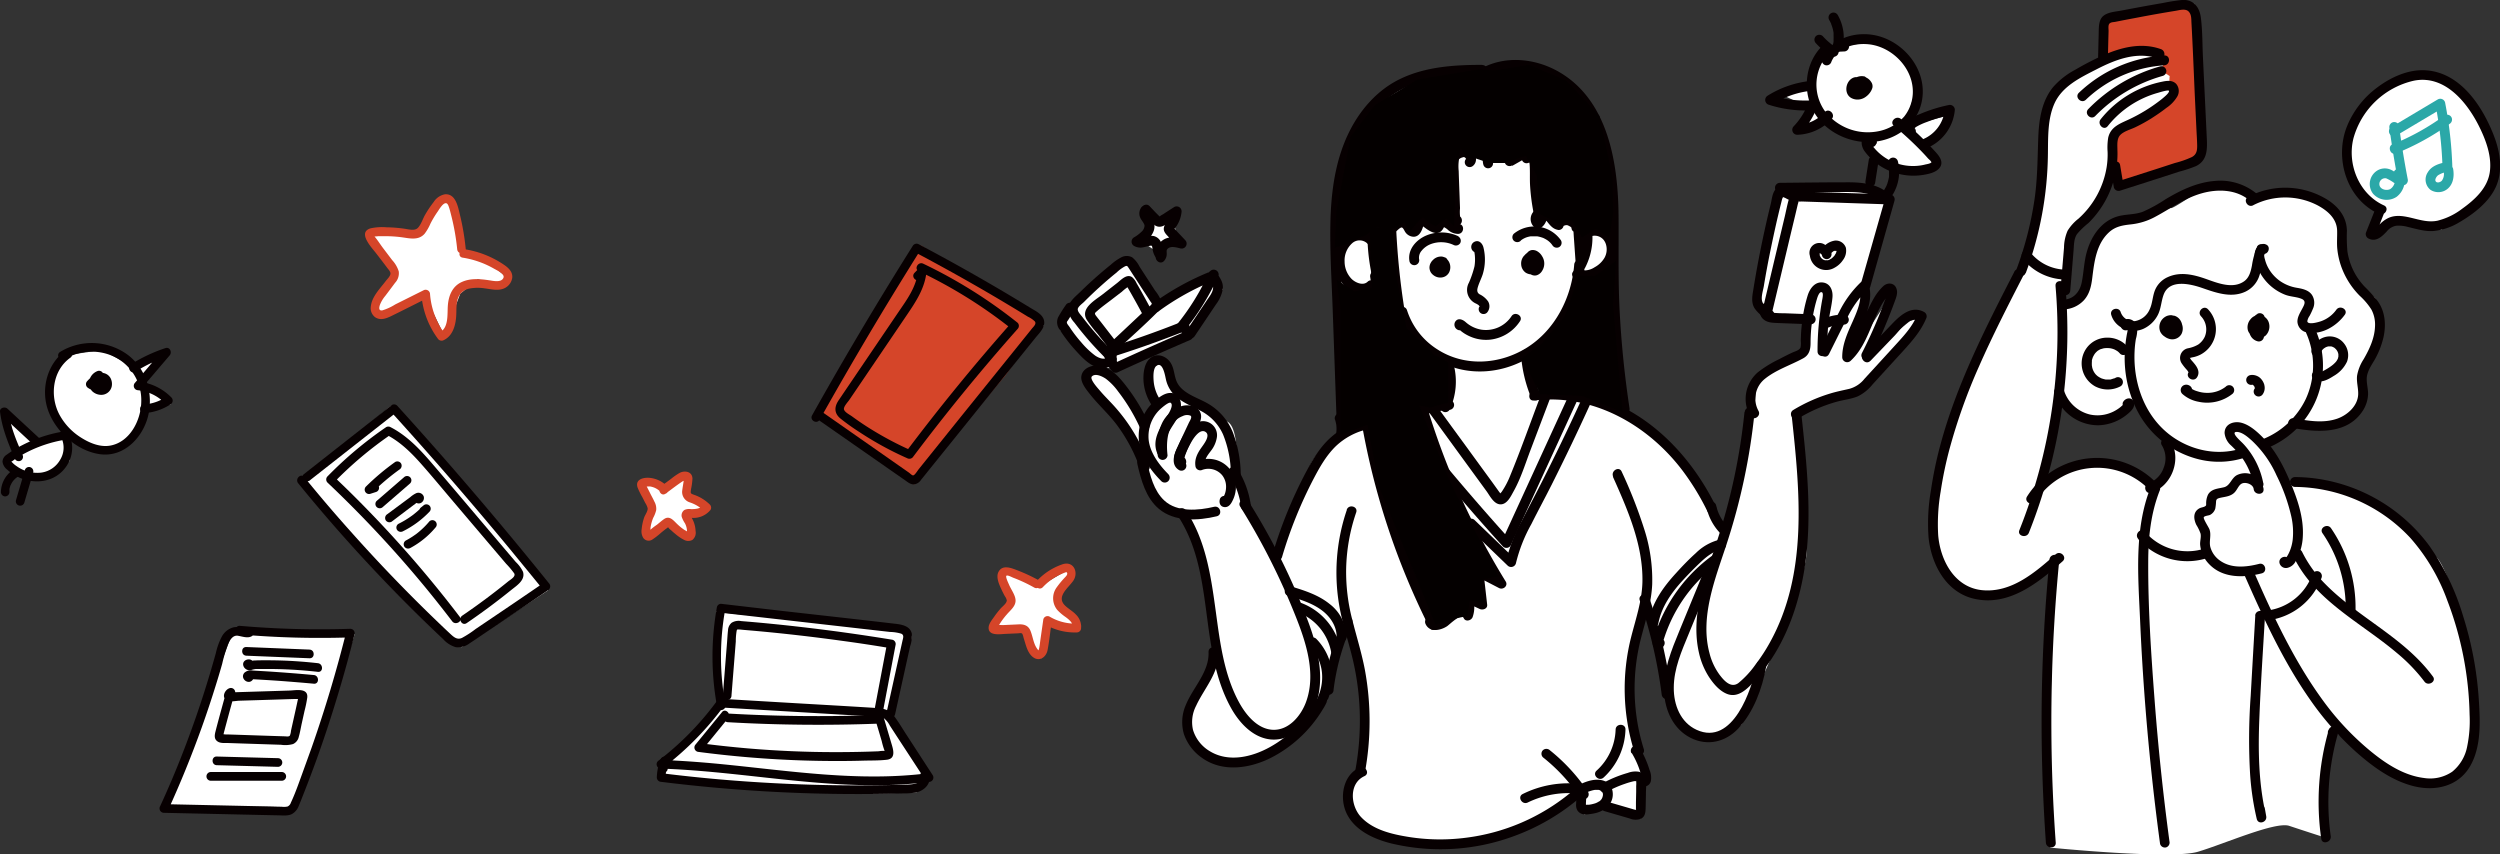 <svg id="레이어_1" data-name="레이어 1" xmlns="http://www.w3.org/2000/svg" viewBox="0 0 761.21 260.18"><rect x="0" y="0" width="761.21" height="260.18" fill="#333333" stroke="none"/><defs><style>.cls-1{fill:#fff;}.cls-2{fill:#070001;}.cls-3{fill:#d54529;}.cls-4{fill:#040000;}.cls-5{fill:#2ba8a8;}</style></defs><path class="cls-1" d="M451.22,30.77l-17.71,3.32-12,9s-9.29,13.61-10.64,26.25,1.75,65.76,1.91,65.87.08,7.63.08,7.63a15.79,15.79,0,0,0-10.64,11.83c-2.1,9.61-9.42,25.25-9.42,25.25l-9.15-16-2.86-6.9s1.62-17.19-2.67-19.21S367.46,131,367.46,131l-4.73-2-3.79-7.42s-.51-2-1.35-1.4a20,20,0,0,1-2.76,1.4l-.71,3.51.39,3,2.25,5.06-4.08,6s-6.9-11.74-7.07-12.24-4-4.45-6.31-4.31-3.87,2.51-3.87,2.51l1.07,3.26L351.15,146s1,14.58,5.61,17a28.19,28.19,0,0,0,7.27,2.9s6,8,6.12,11.4,5,32.15,5,32.15-9.6,13.79-9.34,16.42.76,16.29,9.34,15.07,15.23-.2,16.66-2,9-9.82,9-9.82,7.53-5.85,7.68-6.18,1.63-10.61,1.63-10.61L416.18,198l3,20.68.76,21.55-2.76,6.37s-4.4,6.44-.76,10.81,17.12,11.41,29.65,8.51,21.84-3.27,24-5,12.86-9.75,12.86-9.75l3.47.11.44,6.13,6.67-2L504,258.67l1.58-11.38-5-27.92,4.26-23.55,1.73-4.37,5.23,26.17s.38,10.16,5.88,13,7.44,4,7.44,4,9-3.88,9.54-4.5,7.21-16.21,7.21-16.21,13.05-29.34,12.6-36.64-3.07-40.16-3.07-40.16l7.11-5.1s11.54-2.23,11.76-3.07,11.07-10.34,11.07-10.34l8.51-12.54-3.82,1.08s-13.09,10.73-12.91,10.5,7.37-18.86,7.37-18.86l-12.2,18.86,11.12-46.24-7-4.6-23.81.84-4.72,6.84s-3.3,25.4-3.66,26.1,1.67,4.93,1.67,4.93l12.33,1.86.33,7.66-15.05,8.57-.62,7.38-4.28,18.39-4.69,21.55s-11.56-17.48-11.76-18.15-7.9-10.06-7.9-10.06l-10.91-8.34-2.76-34.31s-1.22-36.23-1.22-36.6-5.29-18.19-5.29-18.19l-10.21-13.1-10-2.6Z" transform="translate(-4.44 -9.43)"/><path class="cls-1" d="M283.26,84.19c-.88.12-29.46,52.07-29.77,51.8s28.65,20.48,28.65,20.48l40.16-48Z" transform="translate(-4.44 -9.43)"/><path class="cls-1" d="M222.49,195.44c0-.26.77,22.81.77,22.81l1.25,5.86L206.05,242.4v4.22s62.87,4.58,63.49,4.57,14.07-.53,14.07-.53l3.69-5.51s-13-19.91-12.87-19,7.71-22.9,7.71-22.9L279.25,200S222.29,196.63,222.49,195.44Z" transform="translate(-4.44 -9.43)"/><path class="cls-1" d="M123.5,133s-26.19,21.77-26.44,22.68,26.44,31.29,26.44,31.29,18.05,17.42,18.2,18.25,3.34,1.26,3.34,1.26l26.29-17.31L124.23,133Z" transform="translate(-4.44 -9.43)"/><path class="cls-1" d="M112.42,202.54H75.07L64.12,231.67,53.94,255.73s38.37-1.54,38.87,0,10.18-24.22,10.33-24.68Z" transform="translate(-4.44 -9.43)"/><path class="cls-1" d="M133.44,99.36c.71.41,6.26,12.3,6.26,12.3l4.88-12.8,5.31-4.42,6.77,2L159,94.07l-7.1-5.7-6.49-1.89-3.53-15.54h-2.63l-6.84,9s-14.13.31-14.6.46,4.78,8.67,4.94,9.27,1.61,2.76,1.5,3.38-5.48,8.74-5.48,8.74l1,3.29,5.33-1.54Z" transform="translate(-4.44 -9.43)"/><path class="cls-1" d="M213.73,154.37a51.86,51.86,0,0,1-6.06,3.23s-7.51-1.52-7.51-1.13,2.31,7.72,2.31,7.72l-.92,7.94,6-3.61,7.1,4.45-1.23-7.28,6.47-1.5-6.63-4.71Z" transform="translate(-4.44 -9.43)"/><path class="cls-1" d="M35.5,116l-11.41,1.69-4.32,9.81,1.7,9,2.71,5.21-8.36,1.89s-8.59-7.73-8.5-7.29,2,10.37,2,10.37S6,148.78,6.51,149.26,12,154.17,12,154.17l9-.73,4.55-3.6.57-6.58,11.56,3.39,7-3.86,4.62-8.59,7.17-1.7-9-6.67,7.2-7.57-9,3.25Z" transform="translate(-4.44 -9.43)"/><path class="cls-1" d="M330.12,182.61l-9,5.28-10.24-5.07-1.39,2.43s3.24,6.47,3.08,6.93-6.32,8.43-5.7,8.53,10,1.19,10,1.19l4.66,8L324,199.43l9.65.62-7.49-8.18,3.39-5S329.49,182,330.12,182.61Z" transform="translate(-4.44 -9.43)"/><path class="cls-1" d="M357.59,101.6s-8.9-12.57-9.88-13.36-18,15.84-18,15.84l-2.55,5.77,14.5,11.68,24.21-10L376.75,97.5l-3.4-5.56Z" transform="translate(-4.44 -9.43)"/><path class="cls-1" d="M361.92,75.29c-1.08,0-6.47,1-6.47,1L352,82.87l4.73,3.29,6-3.29-.81-6.8Z" transform="translate(-4.44 -9.43)"/><path class="cls-1" d="M560,23.4c-.34,1.41-4.53,10.7-4.53,10.7s-7.38,4.75-7.91,4.44,7.91,3.82,7.91,3.82-3.86,6.2-3.33,6.91,8.42-2.15,8.42-2.15l10.93,4.68,4.84,7L587,60.64l7.53-1.57-4.64-5.34,7.27-7.12,1.33-2.25L584.37,48.1l3.86-13.2-4.75-9.66-8.92-2.95-9,1.07Z" transform="translate(-4.44 -9.43)"/><path class="cls-1" d="M741.59,32.57l-11,3.69s-8.89,8.19-8.91,9-2.94,13.79-2.94,13.79l5.35,10.32,4.7,5.16L727,79.38l7.76-2.76,13,2.76,11.74-7.88,4.9-8.37s-.28-8.44,0-9-7.88-12.21-7.7-12.64S749,34.9,749,34.9Z" transform="translate(-4.44 -9.43)"/><path class="cls-1" d="M745.51,178.41c-5.71-3.5-13.19-15.1-21.94-17.38s-21.34-5.31-21.69-4.61-7.7-9.93-8.24-10.45,10.62-6.6,10.62-6.6,17,2,18.7-5.52.61-10.24.61-10.24l3.69-9.52,2.27-5-1.92-8.95L719.41,94l-.68-5.45L717.54,84l-1-8-4.8-4.43s-6.51-3-6.86-2.54-7.88.43-8.23,0-5.45,2.19-5.45,2.19l-8.39-6.26-9,2.76s-7.63,5.23-8.31,5.07-9.93,3.21-9.93,3.21-6.52,2.15-7.05,2.28-5.15,3.36-5.15,3.36l-3.43,15.68L633,101.94V96.57l2-15L641.64,73l6.92-10.77,2.37,4.32,24.41-9V45.28l-2.77-34.7-27.15,4.7V28L631.5,36.16l-5.43,9.12L626.55,62l-2.48,13.33-4.13,14.87L609,112.85s-10,25.71-10.51,26.52-6,26.51-6,26.51l2.63,14.47,6.3,8.36,10,1.71,10-2.23,8.43-6.14-1.77,71.89.69,13.58s36.75,3.7,44.92,1.25,23.59-9.28,27.79-7.88,10.19,3.33,10.19,3.33l2.13-25.86,1.89-6s24.45,19.74,32,15.93,9.66-12.34,10.34-21.52S751.23,181.92,745.51,178.41ZM664.1,153.49a54.65,54.65,0,0,1-3.83,4.48l-4.8-5.08-8.62-2.28-12.27,1.67L626.07,158l2.72-11.92,1.85-16.76L633,132l2.93,2.91,8.76,3,7.35-4.52,3.09-3.33,9,13.56,1.3,5.78Z" transform="translate(-4.44 -9.43)"/><path class="cls-2" d="M224.23,224.86l28.52,1.69,14.26.85,3.51.21a6.55,6.55,0,0,1,3.13.57,6.89,6.89,0,0,1,1.73,2.17l2,3.08,8.76,13.41,1.14-2c-21.27,2.75-42.59-.74-63.75-2.8-6-.58-11.93-1-17.92-1.23l.67,2.46a93.38,93.38,0,0,0,19-19.43c1-1.37-1.29-2.69-2.28-1.33A89.13,89.13,0,0,1,205,241a1.33,1.33,0,0,0,.66,2.46c21.37.69,42.48,4.92,63.87,5.05a132.34,132.34,0,0,0,17.8-1,1.34,1.34,0,0,0,1.14-2l-8-12.32c-1.28-1.95-2.46-4-3.89-5.86s-3.18-2.19-5.32-2.33c-10-.64-20-1.18-30.06-1.78l-16.89-1c-1.7-.1-1.7,2.54,0,2.64Z" transform="translate(-4.44 -9.43)"/><path class="cls-2" d="M207.72,243.64l.34-2.15a1.32,1.32,0,0,0-2.55-.7,16,16,0,0,0-1.08,5.38,1.35,1.35,0,0,0,1.32,1.32,483.61,483.61,0,0,0,68.89,3.63l4.78-.11a19.6,19.6,0,0,0,4.19-.35c2.41-.58,4.61-2.9,3.69-5.51-.57-1.59-3.12-.9-2.55.71.89,2.51-3.53,2.45-4.9,2.49-2.6.08-5.21.14-7.81.17q-8,.12-16.07-.05-16.07-.32-32.09-1.7-9.07-.79-18.13-1.92l1.32,1.32a13.66,13.66,0,0,1,1-4.68l-2.55-.7-.34,2.15c-.25,1.66,2.29,2.38,2.55.7Z" transform="translate(-4.44 -9.43)"/><path class="cls-2" d="M225.32,224a80.53,80.53,0,0,1-.07-29l-1.28,1,31.85,3.62,15.92,1.81,3.71.42a12.89,12.89,0,0,1,3.39.52c1,.42.55,1.41.36,2.29l-.94,4.23-3.83,17.31c-.37,1.66,2.18,2.37,2.55.71l3.64-16.48.94-4.22a9.72,9.72,0,0,0,.52-3.81c-.46-2.23-2.73-2.74-4.67-3-11.41-1.34-22.83-2.6-34.24-3.89L224,193.28a1.31,1.31,0,0,0-1.27,1,84.46,84.46,0,0,0,.07,30.41c.31,1.67,2.86,1,2.55-.7Z" transform="translate(-4.44 -9.43)"/><path class="cls-2" d="M227.16,221.28,228.22,208l.26-3.28a19,19,0,0,1,.26-3.21c.11-.45.13-.41.62-.41s1.08.09,1.62.13l3.46.3q13.14,1.19,26.22,3,7.44,1,14.84,2.25l-.93-1.62-3.68,19.44c-.32,1.66,2.23,2.37,2.54.7l3.69-19.44a1.35,1.35,0,0,0-.92-1.63q-14.13-2.32-28.35-3.95-7.23-.83-14.49-1.47l-3.25-.27a4.06,4.06,0,0,0-2.88.5,3.14,3.14,0,0,0-1.12,2.32c-.14,1.19-.2,2.4-.29,3.6l-1.3,16.38c-.14,1.69,2.5,1.68,2.64,0Z" transform="translate(-4.44 -9.43)"/><path class="cls-2" d="M224.23,226.33l-8,9.79a1.35,1.35,0,0,0,.93,2.26q14.39,1.89,28.88,2.49,7.14.3,14.28.27,3.57,0,7.14-.11c2.3-.06,4.68,0,7-.27,2.8-.32,2-3,1.42-4.9l-2.3-7.75a1.34,1.34,0,0,0-1.28-1q-23.11.9-46.24-.42c-1.69-.1-1.69,2.54,0,2.64q23.1,1.32,46.24.42l-1.27-1,1.88,6.33a22.91,22.91,0,0,0,.91,3.06,1.81,1.81,0,0,1,.08.42l.15-.24c.22-.22.2-.3-.07-.23a6.82,6.82,0,0,0-1.95.09q-6.6.27-13.2.26-13.31,0-26.58-1.13-7.54-.65-15.06-1.64l.94,2.26,8-9.8c1.06-1.3-.79-3.18-1.87-1.86Z" transform="translate(-4.44 -9.43)"/><path class="cls-2" d="M77.53,202.61a281.39,281.39,0,0,0,33.61.9l-1.27-1.67Q105.43,219.63,99.35,237c-1,2.78-2,5.55-3,8.31s-2.06,5.79-3.35,8.53A1.88,1.88,0,0,1,92,255a5.19,5.19,0,0,1-1.76.07l-5-.11-9.41-.21-21.43-.47,1.14,2q5.7-12.45,10.32-25.34,2.31-6.45,4.33-13,1-3.18,1.9-6.38a45.84,45.84,0,0,1,1.75-5.89c.58-1.34,1.51-3,3.18-2.64,1.83.34,3.75,1.12,5-.79.93-1.42-1.36-2.75-2.29-1.33,0-.06-.32,0-.53-.07-.4-.07-.79-.2-1.18-.29a5.48,5.48,0,0,0-2.48-.11A5.71,5.71,0,0,0,72,203.23a19.74,19.74,0,0,0-1.82,5q-.92,3.3-1.9,6.59-3.93,13.14-9,25.9-2.85,7.19-6.09,14.2a1.34,1.34,0,0,0,1.15,2l19.9.44,9.85.22,4.81.1c1.41,0,3.08.27,4.4-.37a4.73,4.73,0,0,0,2.14-2.59c.61-1.45,1.18-2.92,1.75-4.38q1.77-4.52,3.43-9.07,3.22-8.91,6-18,3.18-10.27,5.77-20.71a1.34,1.34,0,0,0-1.28-1.67,281.39,281.39,0,0,1-33.61-.9c-1.69-.15-1.68,2.5,0,2.64Z" transform="translate(-4.44 -9.43)"/><path class="cls-2" d="M73.26,220.35c-.76,2.67-1.49,5.34-2.21,8-.34,1.27-.68,2.54-1,3.81s-.42,2.37.71,3.08c.9.57,2.25.4,3.25.43l4.1.14,8,.26,3.89.13a8.72,8.72,0,0,0,3.67-.22,3.12,3.12,0,0,0,1.75-2.22c.39-1.34.61-2.74.91-4.1l.84-3.79A36.18,36.18,0,0,0,98,221.8c.28-3-3.52-2.17-5.36-2.11l-18.42.57.93.39,0,.83a1.32,1.32,0,0,0-.71-2.54c-1.6.42-2.73,3-.77,3.85,1,.41,2.51.05,3.54,0l3.9-.12,7.37-.23,3.69-.12,1.73-.05,1.08,0c.53,0,1,.27.63-.44s-.28-.25-.38.21l-.19.84-.41,1.9-.84,3.78-.75,3.37a4.78,4.78,0,0,1-.34,1.47c-.33.41-1,.25-1.5.23-5-.15-10.07-.33-15.1-.5l-1.94-.06-.86,0c-.19,0-1.31-.18-1,.12s.19-.2.26-.48.18-.7.28-1.06c.18-.7.37-1.41.56-2.11q1.13-4.23,2.31-8.44a1.32,1.32,0,0,0-2.54-.7Z" transform="translate(-4.44 -9.43)"/><path class="cls-2" d="M79.44,209.08l19.25.78c1.7.07,1.69-2.57,0-2.64l-19.25-.78c-1.7-.07-1.7,2.57,0,2.64Z" transform="translate(-4.44 -9.43)"/><path class="cls-2" d="M81.7,211.7c-.1-2.47-4-1.61-3.1.61a2,2,0,0,0,2.32,1.14,7,7,0,0,1,1.44-.32l2.12,0a135.81,135.81,0,0,1,16.75.87c1.68.19,1.67-2.45,0-2.64-3.66-.41-7.33-.69-11-.81-1.84-.06-3.68-.08-5.52-.07-.85,0-1.7,0-2.55.05a4.53,4.53,0,0,0-1,.1c-.56.15-2.79,1.09-1.4,2.1l-.66-1.14v.14c.07,1.69,2.71,1.7,2.64,0Z" transform="translate(-4.44 -9.43)"/><path class="cls-2" d="M79.16,215l-.08.13.79-.61,1,.27.13,1c-.55.35-.61.49-.19.44l.4,0,1.4.08,2.39.14c1.66.1,3.33.21,5,.33,3.32.25,6.64.52,10,.83,1.69.16,1.68-2.48,0-2.64q-7.47-.69-15-1.16l-3.59-.21a2.89,2.89,0,0,0-2.59.71c-1.43,1.74,1.36,3.92,2.64,2,.94-1.42-1.34-2.74-2.28-1.33Z" transform="translate(-4.44 -9.43)"/><path class="cls-2" d="M70.44,242.42l18.63.5a1.32,1.32,0,0,0,0-2.64l-18.63-.5c-1.7-.05-1.7,2.59,0,2.64Z" transform="translate(-4.44 -9.43)"/><path class="cls-2" d="M68.52,247.15H90.34a1.33,1.33,0,0,0,0-2.65H68.52a1.33,1.33,0,0,0,0,2.65Z" transform="translate(-4.44 -9.43)"/><path class="cls-2" d="M144.47,197.3a356.78,356.78,0,0,0-29.28-33.83q-4.47-4.56-9.12-8.95v1.87a115.26,115.26,0,0,1,17.33-14.62h-1.34c4.1,2.09,7.39,5.29,10.42,8.69,3.46,3.89,6.77,7.92,10.14,11.88l10.52,12.39,5.4,6.35A26.5,26.5,0,0,1,161,184c.58,1-1.16,1.92-1.81,2.45q-6.75,5.5-14,10.43c-1.39,1-.07,3.24,1.34,2.28q7-4.77,13.54-10.06c1.64-1.33,4.39-3,3.62-5.55a9.94,9.94,0,0,0-2.2-3l-2.84-3.34c-7.6-8.94-15.15-17.92-22.79-26.82-3.62-4.21-7.51-8.34-12.51-10.9a1.36,1.36,0,0,0-1.34,0,118.21,118.21,0,0,0-17.86,15,1.34,1.34,0,0,0,0,1.87,353,353,0,0,1,30.14,32.33q4,4.89,7.84,9.92c1,1.33,3.32,0,2.29-1.34Z" transform="translate(-4.44 -9.43)"/><path class="cls-2" d="M98.83,155.65l26.53-20.83H123.5q18.62,20.52,36.27,41.88,5,6.09,10,12.23l.27-2.08q-8.38,5.75-16.82,11.43l-3.94,2.66a31,31,0,0,1-4.19,2.73c-1.46.66-2.49-.26-3.52-1.22-1.21-1.12-2.41-2.27-3.6-3.41q-13.86-13.29-26.64-27.65Q104,163.22,97.1,154.71c-1.07-1.32-2.93.56-1.86,1.87q12.63,15.54,26.51,30,7,7.31,14.31,14.31c1.1,1.05,2.19,2.09,3.3,3.13a8.25,8.25,0,0,0,3.86,2.47,5.75,5.75,0,0,0,4.16-1.15c1.44-.92,2.85-1.91,4.27-2.86q9.87-6.65,19.68-13.37a1.34,1.34,0,0,0,.27-2.07q-17.37-21.59-35.72-42.36-5.22-5.91-10.52-11.74a1.33,1.33,0,0,0-1.86,0L97,153.78c-1.33,1.05.55,2.91,1.87,1.87Z" transform="translate(-4.44 -9.43)"/><path class="cls-2" d="M118.27,156.68l-1.84.58,1.29,2.21a69.45,69.45,0,0,1,8.37-7.09,1.37,1.37,0,0,0,.48-1.81,1.34,1.34,0,0,0-1.81-.47,72.48,72.48,0,0,0-8.91,7.5,1.33,1.33,0,0,0,1.28,2.21l1.84-.59a1.32,1.32,0,0,0-.7-2.54Z" transform="translate(-4.44 -9.43)"/><path class="cls-2" d="M121,163.81l8.32-7.2a1.32,1.32,0,0,0,0-1.86,1.34,1.34,0,0,0-1.87,0l-8.32,7.2a1.32,1.32,0,0,0,0,1.86,1.34,1.34,0,0,0,1.87,0Z" transform="translate(-4.44 -9.43)"/><path class="cls-2" d="M123.68,168.28,128,165l2.15-1.62,1-.75c.19-.14.38-.3.57-.43l.24-.16a.81.81,0,0,1-.81-.21l-.34-.59a1,1,0,0,1,.64-1.16h.7l0,0,.58.34,0,0,.34.59,0-.07a1.36,1.36,0,0,0-1.63-.92,1.32,1.32,0,0,0-.92,1.62,1.47,1.47,0,0,0,2.16.88,1.7,1.7,0,0,0,.78-1.92,1.73,1.73,0,0,0-2.29-1,7.69,7.69,0,0,0-1.83,1.22L122.35,166a1.37,1.37,0,0,0-.48,1.81,1.34,1.34,0,0,0,1.81.47Z" transform="translate(-4.44 -9.43)"/><path class="cls-2" d="M127.12,171.2a29,29,0,0,0,8.08-5.95,1.32,1.32,0,0,0-1.87-1.87l-.82.65a1.33,1.33,0,0,0,0,1.87,1.36,1.36,0,0,0,1.87,0l.82-.65-1.87-1.87c-.55.57-1.11,1.12-1.71,1.65-.3.26-.61.53-.93.78l-.21.17s-.24.19-.1.09l-.49.36a27.76,27.76,0,0,1-4.11,2.49,1.33,1.33,0,0,0-.47,1.81,1.36,1.36,0,0,0,1.81.47Z" transform="translate(-4.44 -9.43)"/><path class="cls-2" d="M129.33,176.31a26.13,26.13,0,0,0,7.74-6.29,1.32,1.32,0,0,0-1.87-1.86,25,25,0,0,1-3.39,3.36l-.45.36c.11-.09,0,0,0,0l-.26.2-1,.69c-.68.45-1.37.86-2.09,1.24a1.33,1.33,0,0,0-.47,1.81,1.35,1.35,0,0,0,1.81.47Z" transform="translate(-4.44 -9.43)"/><path class="cls-2" d="M24.53,116.06c-5.68,4-7.74,11.72-5.48,18.22s8.75,12.44,15.78,13.44c7.63,1.09,13.62-5.6,14.92-12.6,1.22-6.56-1-13.55-6.39-17.63a18.49,18.49,0,0,0-20.61-.91c-1.43.92-.1,3.2,1.33,2.28a15.83,15.83,0,0,1,15.53-.61,14.7,14.7,0,0,1,7.84,13.59c-.1,5.56-3.45,12.17-9.4,13.26-3.36.62-6.84-1-9.55-2.83a18.83,18.83,0,0,1-5.91-6.48c-3.07-5.66-2.22-13.53,3.27-17.44,1.38-1,.06-3.27-1.33-2.29Z" transform="translate(-4.44 -9.43)"/><path class="cls-2" d="M36.16,123.86a2.45,2.45,0,0,0-1.3-.56,2.11,2.11,0,0,0-.83.1,2.4,2.4,0,0,0-1.56,1.51,2.48,2.48,0,0,0,.3,2,2.76,2.76,0,0,0,1.75,1.27,1.4,1.4,0,0,0,.86-.06,1.19,1.19,0,0,0,.63-.54,4.75,4.75,0,0,0,.47-2.34,4.84,4.84,0,0,0-.74-2.27,1.35,1.35,0,0,0-1.49-.6A4.06,4.06,0,0,0,32.17,124a3.83,3.83,0,0,0-.62,2.3,3.45,3.45,0,0,0,1.06,2.34,4,4,0,0,0,2.33,1,3.25,3.25,0,0,0,3.52-2.56,3.84,3.84,0,0,0-.33-2.45,3.1,3.1,0,0,0-1.93-1.56c-2.06-.57-3.94,1-5.21,2.41a1.34,1.34,0,0,0,.27,2.07,4.63,4.63,0,0,0,4.11.62,1.35,1.35,0,0,0,.92-1.63,1.32,1.32,0,0,0-1.62-.92,3.3,3.3,0,0,1-.62.15l.35,0a4,4,0,0,1-.92,0l.36,0a4.16,4.16,0,0,1-.79-.2c-.15,0,.29.14.09,0l-.19-.09a3.75,3.75,0,0,1-.36-.24l.27,2.08c.21-.24.43-.48.65-.7s.22-.21.34-.3l.17-.15.11-.09-.12.09a6.17,6.17,0,0,1,.77-.48c.11,0,.27-.07-.07,0a1.59,1.59,0,0,0,.2-.07,3,3,0,0,1,.45-.1l-.35.05a2.25,2.25,0,0,1,.58,0l-.35,0a1.65,1.65,0,0,1,.32.07c.14,0,.19.13-.06,0l.12.06.11.07c.17.1-.2-.18-.12-.1s.15.19.2.2-.22-.3-.1-.12l.07.11.06.11c.1.18-.06-.12-.06-.15s.07.19.09.27a2.8,2.8,0,0,1,.06.28l0-.35a2.22,2.22,0,0,1,0,.63l0-.35c0,.1,0,.19-.06.29s-.19.4,0,0a2,2,0,0,1-.13.25l-.08.11c.2-.32.16-.2.08-.11l-.1.1c-.16.16.11-.11.13-.09l-.29.17c-.17.1.29-.1.14-.06l-.13.05a1.65,1.65,0,0,1-.32.06l.36,0a3.11,3.11,0,0,1-.61,0l.35,0-.35-.07-.16-.05c-.06,0-.27-.11,0,0s0,0,0,0l-.15-.08s-.13-.1-.13-.09.3.25.09.06a2.5,2.5,0,0,1-.23-.23c-.15-.17.18.28.07.09l-.09-.14-.07-.15c.19.33.08.21,0,.09a2.59,2.59,0,0,1-.09-.4l.05.35a2.83,2.83,0,0,1,0-.65l-.05.35a4.54,4.54,0,0,1,.18-.63c-.15.43,0,.09,0,0a.75.75,0,0,1,.18-.28s-.23.27-.08.11l.1-.11.13-.13c.09-.08.26-.14-.08.06.09,0,.17-.12.25-.17l.16-.08c.2-.1-.31.12-.09,0l-1.49-.6c.06.1.13.2.18.3s.1.17.1.19-.13-.31-.05-.08a3.12,3.12,0,0,1,.18.73l0-.35a3,3,0,0,1,0,.85l0-.35a3.4,3.4,0,0,1-.09.46l-.06.2c0,.09-.16.36,0,0l1.49-.6-.18,0c-.09,0-.08,0,0,0s.13.06,0,0l-.16-.1c.3.18.17.13.08,0l0,0,.09.11a1.4,1.4,0,0,0-.1-.16c-.11-.18.08.26,0,.11l-.06-.21.05.35a1.82,1.82,0,0,1,0-.33l-.05.35a.42.42,0,0,0,0-.15s-.15.33-.06.18-.24.24-.09.11.17-.15,0,0-.05,0,0,0,.22-.1,0,0,.06,0,.14,0l-.35,0a.71.71,0,0,1,.25,0l-.35,0,.14,0-.22-.1c.11.07.06,0-.14-.12a1.42,1.42,0,0,0,.93.39,1.33,1.33,0,0,0,.94-.39,1.3,1.3,0,0,0,.38-.93,1.28,1.28,0,0,0-.38-.93Z" transform="translate(-4.44 -9.43)"/><path class="cls-2" d="M45.73,122.57a44.85,44.85,0,0,1,9.83-4.64l-1.29-2.21L45.53,126a1.34,1.34,0,0,0,.93,2.25,13.46,13.46,0,0,1,8.34,4.09l.27-2.08a13.81,13.81,0,0,1-6.7,2.31c-1.69.12-1.7,2.76,0,2.64a16.47,16.47,0,0,0,8-2.67,1.33,1.33,0,0,0,.27-2.07,16.31,16.31,0,0,0-10.21-4.86l.94,2.26,8.74-10.24c.79-.93.06-2.66-1.29-2.21a47.48,47.48,0,0,0-10.45,4.91c-1.44.9-.11,3.19,1.33,2.28Z" transform="translate(-4.44 -9.43)"/><path class="cls-2" d="M22.72,141a42.11,42.11,0,0,0-11.33,3.89,34,34,0,0,0-4.93,3A2.65,2.65,0,0,0,5.2,150a3.63,3.63,0,0,0,1.42,2.42c5,4.65,13.58,5.15,17.85-.76a9.93,9.93,0,0,0,1-10.13c-.76-1.52-3-.19-2.28,1.33a7,7,0,0,1-.38,6.47,7.84,7.84,0,0,1-5.79,4,10.65,10.65,0,0,1-7.47-1.93,7.69,7.69,0,0,1-1.45-1.22,1.19,1.19,0,0,1-.3-.37c.08.28,0,.17.18.13s.77-.52,1-.69a39.27,39.27,0,0,1,4.13-2.36,39.71,39.71,0,0,1,10.28-3.42c1.67-.31,1-2.86-.7-2.55Z" transform="translate(-4.44 -9.43)"/><path class="cls-2" d="M16.77,143.19,6.7,133.86c-.75-.7-2.4-.28-2.25.93C5.05,139.87,7,144.54,9,149.2a1.33,1.33,0,0,0,1.81.47,1.35,1.35,0,0,0,.47-1.8c-1.81-4.19-3.68-8.5-4.23-13.08l-2.25.94,10.06,9.33c1.25,1.15,3.12-.71,1.87-1.87Z" transform="translate(-4.44 -9.43)"/><path class="cls-2" d="M8.44,152.48a8.31,8.31,0,0,0-3.72,6.78A1.33,1.33,0,0,0,6,160.58a1.35,1.35,0,0,0,1.32-1.32c0-.26,0-.51,0-.77,0,.41,0-.05,0-.16a2.49,2.49,0,0,1,.09-.37,6.18,6.18,0,0,1,.23-.73c.08-.19.05-.07,0,0s0-.1.07-.15.12-.26.19-.38a5.59,5.59,0,0,1,.41-.66l.1-.14c.16-.23-.14.16,0,0a3.47,3.47,0,0,1,.25-.29,6.23,6.23,0,0,1,.58-.57l.13-.11c.15-.13.08-.05,0,0,.12-.07.23-.17.35-.25a1.32,1.32,0,1,0-1.34-2.28Z" transform="translate(-4.44 -9.43)"/><path class="cls-2" d="M12,152.59l-2.69,9.14a1.32,1.32,0,1,0,2.55.7l2.69-9.14a1.34,1.34,0,0,0-.93-1.62,1.32,1.32,0,0,0-1.62.92Z" transform="translate(-4.44 -9.43)"/><path class="cls-2" d="M456.16,54c-.23-3.57-4.26-4.82-7-3-3,2-3.58,5.92-3.58,9.26,0,4.1.27,8.2.42,12.3,0,1,.06,2.11.11,3.17a2.6,2.6,0,0,0,.72,2.1,1.66,1.66,0,0,0,2.66-1.77A1.53,1.53,0,0,0,448,75h-.1c-1.93-.07-1.93,2.93,0,3h.1l-1.44-1.1,0-.54,1.05-1.05-.13.05,1.16.15-.16-.12.68.9a11.91,11.91,0,0,1-.17-3.45l-.14-3.9c-.09-2.48-.19-5-.26-7.43a13.71,13.71,0,0,1,.73-6.07,4.1,4.1,0,0,1,2-2.18c.65-.26,1.81-.17,1.86.73.13,1.92,3.13,1.93,3,0Z" transform="translate(-4.44 -9.43)"/><path class="cls-2" d="M447.68,58.78l.68-.59.17-.14c.23-.2-.21.15-.06,0l.38-.27c.12-.08.24-.16.37-.23a2.58,2.58,0,0,0,.37-.19l-.16.07.11,0,.2-.07a3.12,3.12,0,0,1,.44-.09l-.4,0a3.37,3.37,0,0,1,.71,0l-.4,0,.29.07c.15,0,.22.14-.13-.07l.14.07c.07,0,.37.26.13.07s-.06,0,0,0a1.59,1.59,0,0,1,.13.13l.11.12c.11.12-.23-.32-.11-.13a2.13,2.13,0,0,1,.16.25c.07.13.07.28-.05-.14a.78.78,0,0,0,.05.14,1.59,1.59,0,0,1,.06.3l-.05-.39a2.41,2.41,0,0,1,0,.38l.05-.4c0,.07,0,.14,0,.21s.19-.36.06-.16-.13.11.11-.12l-.16.16a1.5,1.5,0,0,0,0,2.12,1.53,1.53,0,0,0,2.12,0c1.37-1.2.95-3.27-.18-4.46a3.7,3.7,0,0,0-2.28-1.1,4.89,4.89,0,0,0-2.67.64,11.53,11.53,0,0,0-2.26,1.72,1.5,1.5,0,0,0,2.12,2.12Z" transform="translate(-4.44 -9.43)"/><path class="cls-2" d="M436.36,43.91c-2.69-2.18-6.28-1.89-9.17-.22a15,15,0,0,0-6,7.31c-2.91,6.8-1.8,14.79-5.56,21.26-.71,1.22.79,3,2.05,2a35.87,35.87,0,0,0,4.56-3.87l-2.56-1.06a27,27,0,0,0,1,10.34,1.52,1.52,0,0,0,2.9,0c-.08.19-.29.27-.25.41a2.63,2.63,0,0,0,.55.31,6.26,6.26,0,0,0,1.33.7,3.64,3.64,0,0,0,2.52-.1,8.24,8.24,0,0,0,1.93-1.21c.34-.27,1.1-1.09,1.56-1.09s.87,1.11,1.15,1.47a3.19,3.19,0,0,0,2.56,1.36c2.44-.11,2.87-3.52,3.46-5.32l-2.21.9c2,1.49,5.86,5.44,7.79,1.75.31-.58.17-.23.15-.24a4.69,4.69,0,0,1,1.29.9,4.73,4.73,0,0,0,3.07,1.14c1.92-.14,1.93-3.14,0-3-.83.06-1.57-.77-2.21-1.22a3.6,3.6,0,0,0-2.81-.81,2.72,2.72,0,0,0-1.25.64c-.38.35-.6,1-1,1.32.44-.32.16-.33-.22-.6l-1-.73-2.33-1.74a1.52,1.52,0,0,0-2.21.9l-.55,1.71a6.5,6.5,0,0,0-.52,1.56l.3-.34-.19-.31a3.55,3.55,0,0,0-.48-.79,3.34,3.34,0,0,0-5.25-.57c-.58.42-1.11.92-1.73,1.3s-1,.26-1.67-.17c-1.72-1-3.9-1-4.72,1.08h2.9a24.48,24.48,0,0,1-.89-9.55c.13-1.34-1.71-1.93-2.56-1.07a32,32,0,0,1-3.95,3.41l2.05,2.06C421.6,68,421.17,61.16,423,54.86a16.19,16.19,0,0,1,3.88-7.16C428.58,46,432,44.21,434.24,46c1.48,1.21,3.62-.9,2.12-2.12Z" transform="translate(-4.44 -9.43)"/><path class="cls-2" d="M434.31,58.63a25.87,25.87,0,0,0,1.52,16.57,1.51,1.51,0,0,0,2.05.54,1.53,1.53,0,0,0,.54-2,22.53,22.53,0,0,1-1.22-14.26c.46-1.88-2.43-2.68-2.89-.8Z" transform="translate(-4.44 -9.43)"/><path class="cls-2" d="M462.37,56.81A3.75,3.75,0,0,1,467,54.12c2.07.58,2.87,2.62,3.11,4.58.28,2.36.08,4.78.21,7.15a61.85,61.85,0,0,0,1.07,8.36c.38,1.89,3.27,1.09,2.9-.8a54.68,54.68,0,0,1-1.06-10.36c0-2.72.1-5.54-1.06-8.06a6.72,6.72,0,0,0-12.65,1,1.5,1.5,0,0,0,2.89.79Z" transform="translate(-4.44 -9.43)"/><path class="cls-2" d="M472.09,73.26a3.38,3.38,0,0,0-.83,5,1.9,1.9,0,0,0,2.64.33,4.38,4.38,0,0,0,1.32-1.85l.19-.36c.1-.14.1-.14,0,0,.12-.11.11-.12,0,0q.21-.11,0,0c-.11,0-.1,0,0,0-.24,0-.28,0-.12,0-.23,0-.29,0-.17,0l-.15-.06.17.11c-.17-.13-.19-.14-.06,0l.07.08c.19.21.38.41.55.63.92,1.16,1.78,2.12,3.33,2.32a1.52,1.52,0,0,0,1.45-1.1c.05-.19,0-.12.11-.18s-.14.09.07,0l.17-.1c-.06,0,.55-.11.36-.09a1.71,1.71,0,0,1,.32,0h.16c-.11,0-.11,0,0,0a5.74,5.74,0,0,1,2.45,1.86c1.34,1.4,3.46-.72,2.13-2.12s-2.74-2.66-4.66-2.76a3.89,3.89,0,0,0-4,2.62l1.45-1.1h.18c-.13,0-.15,0,0,0s0,0-.13-.07-.09-.06,0,0l-.22-.2a8.7,8.7,0,0,1-.79-.92A4.63,4.63,0,0,0,476,73.49a2.67,2.67,0,0,0-2.93,1,5.89,5.89,0,0,0-.69,1.22c0,.1-.11.19-.15.29s-.13.06,0,.06l-.08.09.13-.1c.39-.09,0,0-.07,0l1.46.39a2,2,0,0,1-.21-.2c.11.12,0,0,0,0,0,.17,0,0,0,0,0,.22,0,0,0-.1a.2.2,0,0,1,0-.07s.16-.25.08-.14-.25.18,0,0c1.64-1,.14-3.61-1.51-2.59Z" transform="translate(-4.44 -9.43)"/><path class="cls-2" d="M466.43,43.89c4-.79,8.55-1.48,12.65-1,3.69.48,5.59,4.13,7,7.18,3.15,6.7,3.69,14.33,4.22,21.61l2.56-1.06-4.78-5.19c-1.24-1.33-3,.36-2.36,1.82,1.31,2.89.59,6.56.41,9.62-.12,1.93,2.88,1.92,3,0,.23-3.74.78-7.61-.82-11.13L486,67.61l4.79,5.18a1.51,1.51,0,0,0,2.56-1.06c-.6-8.23-1.29-16.79-5.18-24.23-1.89-3.61-4.34-7-8.65-7.5-4.52-.59-9.42.13-13.86,1-1.9.37-1.1,3.26.79,2.89Z" transform="translate(-4.44 -9.43)"/><path class="cls-2" d="M474.2,57.81a9.94,9.94,0,0,1,2,4.55,11,11,0,0,1,.11,2.37q0,.33-.06.66c0-.2-.06.35-.07.41a12.93,12.93,0,0,1-.33,1.26,1.5,1.5,0,1,0,2.89.8,12.91,12.91,0,0,0-2-11.56,1.55,1.55,0,0,0-2.05-.54,1.52,1.52,0,0,0-.54,2.05Z" transform="translate(-4.44 -9.43)"/><path class="cls-2" d="M464.93,59.91,467,58.73l1-.57.5-.28c.22-.13-.25.08-.08,0s.19,0,.29-.06l-.4,0h.22l-.4,0,.12,0c-.26-.12-.32-.15-.19-.08s.08,0-.15-.12l.1.09q-.26-.35-.12-.15l.06.11q-.15-.4-.09-.18l0,.12-.05-.4a2,2,0,0,1,0,.25l.06-.4a1,1,0,0,1-.05.18,1.51,1.51,0,0,0,1.05,1.85,1.54,1.54,0,0,0,1.84-1,2.47,2.47,0,0,0-3.41-3,19.13,19.13,0,0,0-2,1.08l-2,1.1a1.51,1.51,0,0,0-.53,2,1.53,1.53,0,0,0,2.05.54Z" transform="translate(-4.44 -9.43)"/><path class="cls-2" d="M455.77,29.18c-8.43,0-17.15.53-24.88,4.23-7,3.34-12.28,9.38-15.67,16.24C411.39,57.41,410,66,409.61,74.59c-.39,9.66.27,19.39.61,29.05l1.19,33.64c.06,1.92,3.06,1.93,3,0l-1-28.69c-.33-9.34-.84-18.7-.88-28-.07-15.35,2.6-33.69,16.68-42.75,7.85-5.06,17.51-5.58,26.57-5.61a1.5,1.5,0,0,0,0-3Z" transform="translate(-4.44 -9.43)"/><path class="cls-2" d="M415.69,100.24a224.57,224.57,0,0,0,14.81,79.5q4.06,10.59,9.16,20.72c.87,1.73,3.46.21,2.59-1.51a221.32,221.32,0,0,1-22.37-76.25,224.65,224.65,0,0,1-1.19-22.46,1.5,1.5,0,0,0-3,0Z" transform="translate(-4.44 -9.43)"/><path class="cls-2" d="M426.55,79a230,230,0,0,0,21.73,86.61,228.14,228.14,0,0,0,12.09,22.35l2.05-2.06-7-3.63c-.91-.46-2.4.09-2.26,1.3l1.13,10,2.26-1.29L452,190.15c-1-.48-2.75.36-2.2,1.7a6.3,6.3,0,0,1,.16,4.62l2.74-.35c-1.15-2.59-4.32-2-6.3-.85-1.08.63-1.86,1.61-2.9,2.27-.72.46-2,1.2-2.41.37-.79-1.76-3.38-.24-2.59,1.51,1.21,2.67,4.52,2,6.51.71.75-.47,4.36-4.16,5.1-2.5.57,1.27,2.37.74,2.74-.36a8.88,8.88,0,0,0-.16-6.22l-2.2,1.69,4.51,2.12c.91.42,2.4-.06,2.26-1.3l-1.13-10-2.26,1.29,7,3.63c1.28.66,2.88-.71,2-2.05a226.11,226.11,0,0,1-19.39-39.7,228.8,228.8,0,0,1-11.38-42.88A222.9,222.9,0,0,1,429.55,79c-.1-1.93-3.1-1.94-3,0Z" transform="translate(-4.44 -9.43)"/><path class="cls-2" d="M421.64,93.76a458.83,458.83,0,0,0,12.91,59q2.37,8.2,5.05,16.33c.6,1.82,3.5,1,2.89-.8a459.86,459.86,0,0,1-15.1-58.47q-1.59-8.4-2.85-16.85c-.29-1.9-3.18-1.09-2.9.8Z" transform="translate(-4.44 -9.43)"/><path class="cls-2" d="M423.09,81.66a6.15,6.15,0,0,0-6.52-1.75,8.34,8.34,0,0,0-5.05,5.25c-1.65,4.32-.23,9.81,3.69,12.41,2.32,1.55,5.65,1.79,7.77-.24,1.39-1.33-.73-3.45-2.12-2.12s-3.75.28-4.91-.88a7.63,7.63,0,0,1-2.1-5.27,7,7,0,0,1,2.34-5.6,3.37,3.37,0,0,1,4.78.33,1.52,1.52,0,0,0,2.12,0,1.54,1.54,0,0,0,0-2.13Z" transform="translate(-4.44 -9.43)"/><path class="cls-2" d="M419.28,101a4.56,4.56,0,0,0,.2-4.34,1.45,1.45,0,0,0-1.29-.74,1.5,1.5,0,0,0-1.3.74,11.74,11.74,0,0,0-1.26,4.49,1.46,1.46,0,0,0,.44,1.06,1.5,1.5,0,0,0,1.06.44,1.52,1.52,0,0,0,1.06-.44,1.69,1.69,0,0,0,.44-1.06c0-.18,0-.36.05-.54l-.05.4a10,10,0,0,1,.69-2.52l-.15.36c.1-.23.2-.46.31-.68h-2.59l0,.06-.15-.36a3.77,3.77,0,0,1,.2.75l-.06-.4a3,3,0,0,1,0,.84l0-.39a3,3,0,0,1-.2.75l.15-.36a2.49,2.49,0,0,1-.22.43,1.5,1.5,0,0,0,2.59,1.51Z" transform="translate(-4.44 -9.43)"/><path class="cls-2" d="M420.83,78.49a60.06,60.06,0,0,0,1.53,15.7c.44,1.88,3.33,1.09,2.89-.79a57,57,0,0,1-1.42-14.91c.07-1.93-2.93-1.92-3,0Z" transform="translate(-4.44 -9.43)"/><path class="cls-2" d="M448.53,81.39a12,12,0,0,0-9.85-.24c-3.11,1.33-5.77,4.35-5.06,7.92a1.5,1.5,0,0,0,2.9-.8,3.21,3.21,0,0,1,.81-2.53,6.64,6.64,0,0,1,2.8-2A9,9,0,0,1,447,84a1.55,1.55,0,0,0,2.05-.54,1.51,1.51,0,0,0-.54-2Z" transform="translate(-4.44 -9.43)"/><path class="cls-2" d="M444.56,87.9a3.06,3.06,0,0,0-1.54-.35,3.27,3.27,0,0,0-1.51.45A2.93,2.93,0,0,0,440,90.63a3.2,3.2,0,0,0,1.52,2.61,2.43,2.43,0,0,0,1.88.27,2.84,2.84,0,0,0,1.33-.79,2.9,2.9,0,0,0,.72-2.89,3,3,0,0,0-.55-.94,2.9,2.9,0,0,0-.57-.48,2.53,2.53,0,0,0-1.06-.43,3.13,3.13,0,0,0-1.52.07,2.69,2.69,0,0,0-1.65,1.4,3,3,0,0,0-.28.91,3.07,3.07,0,0,0,.1,1.35,3,3,0,0,0,2.12,2.07,3.19,3.19,0,0,0,3-.88,2.9,2.9,0,0,0,.75-1.4,3.3,3.3,0,0,0-.08-1.65,3.08,3.08,0,0,0-.88-1.34,2.5,2.5,0,0,0-.57-.39,3.47,3.47,0,0,0-1.09-.3,2.77,2.77,0,0,0-1.11.12,3.64,3.64,0,0,0-1.28.7,2.94,2.94,0,0,0-1.09,2.3,3,3,0,0,0,.41,1.42,3.39,3.39,0,0,0,1,1,3.35,3.35,0,0,0,2.15.57,3,3,0,0,0,1.4-.45,3,3,0,0,0,1-1.07,3.52,3.52,0,0,0,.26-2.55,3.31,3.31,0,0,0-1.55-2,2.17,2.17,0,0,0-2.16-.07,1.67,1.67,0,0,0-.75,1.83,1.64,1.64,0,0,0,1.16,1.15,1.68,1.68,0,0,0,1.3-.16,1.57,1.57,0,0,0,.54-2.14,1.51,1.51,0,0,0-.9-.68,1.49,1.49,0,0,0-1.15.15,1.47,1.47,0,0,0-.69.89l-.06.4a1.48,1.48,0,0,0,.21.76v0l-.15-.36v0l-.05-.4v0l.05-.4h0l.39-.66h0l.3-.23h0l.36-.15h0l.4-.06a.06.06,0,0,1-.06,0l.39.06-.06,0,.36.15,0,0,.3.24v0l.23.31a.05.05,0,0,1,0,0l.15.36v0l.05.4v0l-.05.4v0l-.16.36,0-.06-.23.3,0,0-.3.23.06,0-.36.15.11,0-.4,0h.12l-.4-.06.23.07-.36-.15a1.63,1.63,0,0,1,.34.19l-.31-.23a1.42,1.42,0,0,1,.3.3l-.23-.31a2.73,2.73,0,0,1,.26.43l-.16-.35a2.16,2.16,0,0,1,.16.55l-.06-.4a2,2,0,0,1,0,.54l.05-.4a1.76,1.76,0,0,1-.12.45l.16-.36a1.65,1.65,0,0,1-.22.36l.24-.3a2.06,2.06,0,0,1-.26.25l.31-.23a1.87,1.87,0,0,1-.31.17l.36-.15a1.82,1.82,0,0,1-.4.11l.4-.05a1.6,1.6,0,0,1-.49,0l.4.06a2.38,2.38,0,0,1-.52-.15L443,91a1.56,1.56,0,0,1-.43-.25l.3.24a1.94,1.94,0,0,1-.32-.32l.24.3a1.5,1.5,0,0,1-.19-.32l.15.36a1.33,1.33,0,0,1-.1-.34l.06.4a1.45,1.45,0,0,1,0-.36l-.05.4a1.89,1.89,0,0,1,.09-.34l-.15.36a2.12,2.12,0,0,1,.21-.36l-.23.31a2.06,2.06,0,0,1,.33-.33l-.31.24a1.92,1.92,0,0,1,.44-.25l-.36.15a1.72,1.72,0,0,1,.48-.13l-.4,0h.42l-.4,0a2,2,0,0,1,.33.09l-.36-.15a1.56,1.56,0,0,1,.28.16l-.31-.24a1.72,1.72,0,0,1,.27.27l-.24-.31a1.63,1.63,0,0,1,.19.34l-.15-.36a1.48,1.48,0,0,1,.12.41l-.06-.39a1.48,1.48,0,0,1,0,.47l.05-.4a1.56,1.56,0,0,1-.1.37l.15-.36a1.63,1.63,0,0,1-.19.34l.23-.31a1.72,1.72,0,0,1-.27.27l.3-.24a1.62,1.62,0,0,1-.36.21l.36-.15a2.08,2.08,0,0,1-.41.11l.4-.06a2,2,0,0,1-.42,0l.4.05a1.38,1.38,0,0,1-.41-.11l.36.15a1.43,1.43,0,0,1-.27-.15L443,91a1.33,1.33,0,0,1-.27-.26l.23.3a2.12,2.12,0,0,1-.21-.36l.15.36a3.17,3.17,0,0,1-.12-.44l.06.4a1.77,1.77,0,0,1,0-.46l-.06.4a1.61,1.61,0,0,1,.1-.36l-.15.36a1.22,1.22,0,0,1,.17-.29l-.24.3a2.08,2.08,0,0,1,.21-.21l-.3.24a1.17,1.17,0,0,1,.28-.17l-.36.15a1.66,1.66,0,0,1,.38-.11l-.4.06a1.62,1.62,0,0,1,.44,0l-.4-.06a1.62,1.62,0,0,1,.43.12l-.36-.15a1.92,1.92,0,0,1,.31.18l-.3-.24a1.67,1.67,0,0,1,.23.23l-.24-.31a1.61,1.61,0,0,1,.17.28l-.16-.35a1.12,1.12,0,0,1,.08.26l-.06-.39a1,1,0,0,1,0,.35l.06-.4a1.91,1.91,0,0,1-.1.34l.15-.35a1.68,1.68,0,0,1-.2.34l.23-.3a1.48,1.48,0,0,1-.28.28l.3-.23a1.49,1.49,0,0,1-.3.18l.36-.15a1.67,1.67,0,0,1-.3.08l.4,0h-.28l.4,0a.3.3,0,0,1-.16,0l.36.16a2,2,0,0,1-.31-.19l.3.24a1.92,1.92,0,0,1-.28-.29l.23.3a1.83,1.83,0,0,1-.23-.38l.16.36a1.69,1.69,0,0,1-.12-.44l.05.4a1.34,1.34,0,0,1,0-.4l-.06.4a1.4,1.4,0,0,1,.1-.35l-.15.35a1.34,1.34,0,0,1,.17-.31l-.23.31a1.92,1.92,0,0,1,.28-.29l-.3.24a1.79,1.79,0,0,1,.38-.22l-.36.15a1.66,1.66,0,0,1,.42-.12l-.4,0a1.62,1.62,0,0,1,.44,0l-.4-.06a1.74,1.74,0,0,1,.39.11l-.36-.15.07,0a1.56,1.56,0,0,0,1.16.15,1.51,1.51,0,0,0,.36-2.74Z" transform="translate(-4.44 -9.43)"/><path class="cls-2" d="M467.45,82.69a6.12,6.12,0,0,1,2.4-1.17,6.42,6.42,0,0,1,.74-.14c-.21,0,0,0,.13,0l.38,0h.75c.16,0,.31,0,.46,0s0,0,.13,0a9.27,9.27,0,0,1,1.47.36l.36.12c.45.18-.24-.12.2.09.22.11.45.22.66.35a5.93,5.93,0,0,1,2,1.82,1.55,1.55,0,0,0,2.06.54,1.52,1.52,0,0,0,.53-2.06,9.91,9.91,0,0,0-14.35-2,1.52,1.52,0,0,0,0,2.13,1.54,1.54,0,0,0,2.12,0Z" transform="translate(-4.44 -9.43)"/><path class="cls-2" d="M472.77,87.61a2,2,0,0,0-2.06-.54,2.37,2.37,0,0,0-1.57,1.54,3.94,3.94,0,0,0,0,1.9,2.79,2.79,0,0,0,.68,1.5,2.09,2.09,0,0,0,2.14.55,3.14,3.14,0,0,0,1.55-1.25,3.35,3.35,0,0,0,.17-3.23,3.24,3.24,0,0,0-5.25-.71,3.53,3.53,0,0,0-.82,2.53A3.3,3.3,0,0,0,469,92.46a3.56,3.56,0,0,0,2.76.41,3.55,3.55,0,0,0,2.61-4.49,4.09,4.09,0,0,0-1.7-2.34,2.68,2.68,0,0,0-2-.44,2.34,2.34,0,0,0-1.51,1.29,5.31,5.31,0,0,0-.36,3.22,5.18,5.18,0,0,0,.5,1.38,3.89,3.89,0,0,0,.87,1.18,2.24,2.24,0,0,0,2.23.56A3,3,0,0,0,474,91.89a4.1,4.1,0,0,0-.63-5.18A3,3,0,0,0,472,86a3.63,3.63,0,0,0-1.54,0,3.22,3.22,0,0,0-2.07,1.56,2.64,2.64,0,0,0-.32,1.45,1.56,1.56,0,0,0,.44,1.06,1.5,1.5,0,0,0,1.06.44,1.54,1.54,0,0,0,1.06-.44,1.46,1.46,0,0,0,.44-1.06,1.07,1.07,0,0,1,0-.31l-.06.4a1.38,1.38,0,0,1,.08-.29l-.15.36a1.34,1.34,0,0,1,.17-.31l-.24.31a1.59,1.59,0,0,1,.29-.29l-.31.23a1.89,1.89,0,0,1,.46-.26l-.36.15a2.38,2.38,0,0,1,.52-.15l-.4.06a1.93,1.93,0,0,1,.48,0l-.4,0a1.89,1.89,0,0,1,.41.1l-.36-.15a2.11,2.11,0,0,1,.33.18l-.31-.23a1.88,1.88,0,0,1,.35.34l-.23-.3a2.78,2.78,0,0,1,.28.47l-.16-.36a2.48,2.48,0,0,1,.18.66l-.06-.4a2.77,2.77,0,0,1,0,.76l.06-.4a3.86,3.86,0,0,1-.2.74l.15-.36a3,3,0,0,1-.36.62l.24-.3a3.19,3.19,0,0,1-.26.26l.3-.23a1.28,1.28,0,0,1-.25.15l.36-.15-.2,0,.4,0a.33.33,0,0,1-.14,0l.4.06-.2,0,.36.15a1.08,1.08,0,0,1-.18-.11l.3.23a2,2,0,0,1-.35-.36l.24.31a3.68,3.68,0,0,1-.48-.81l.15.36a3.74,3.74,0,0,1-.26-1l0,.4a4.27,4.27,0,0,1,0-1l0,.39a3.51,3.51,0,0,1,.22-.83l-.15.36a1.31,1.31,0,0,1,.21-.36l-.24.3.14-.14-.3.23.17-.1-.36.15.15,0-.4.05h.15l-.4-.05a1.57,1.57,0,0,1,.31.08l-.36-.15a2.46,2.46,0,0,1,.5.28l-.31-.23a3.05,3.05,0,0,1,.45.43l-.24-.3a2.7,2.7,0,0,1,.35.59l-.15-.36a2.48,2.48,0,0,1,.18.66l-.05-.4a2.08,2.08,0,0,1,0,.61l.06-.4a2.44,2.44,0,0,1-.14.53l.15-.36a2.75,2.75,0,0,1-.24.41l.23-.3a2.1,2.1,0,0,1-.36.37l.3-.24a2.5,2.5,0,0,1-.5.29l.36-.15a2.72,2.72,0,0,1-.62.17l.4-.06a1.88,1.88,0,0,1-.58,0l.4.06a2.72,2.72,0,0,1-.49-.13l.36.15a2.6,2.6,0,0,1-.4-.23l.31.23a1.44,1.44,0,0,1-.28-.27l.24.3a1.65,1.65,0,0,1-.22-.36l.15.36a2.35,2.35,0,0,1-.14-.52l.05.4a2.34,2.34,0,0,1,0-.59l-.06.4a3.07,3.07,0,0,1,.14-.52l-.15.36a2.44,2.44,0,0,1,.24-.41l-.24.3a2,2,0,0,1,.29-.29l-.3.23a1.31,1.31,0,0,1,.36-.21l-.35.15a1.89,1.89,0,0,1,.36-.1l-.4.06a2.18,2.18,0,0,1,.51,0l-.4,0a1.62,1.62,0,0,1,.43.12l-.36-.15a2.46,2.46,0,0,1,.45.25l-.31-.23a2.42,2.42,0,0,1,.32.32l-.24-.3a1.35,1.35,0,0,1,.19.33l-.15-.36a2.11,2.11,0,0,1,.12.43l-.06-.4a1.69,1.69,0,0,1,0,.45l.06-.4a2.19,2.19,0,0,1-.14.5l.16-.36a2.46,2.46,0,0,1-.22.39l.23-.3a1.82,1.82,0,0,1-.31.31l.3-.23a1.28,1.28,0,0,1-.25.15l.36-.15a.83.83,0,0,1-.21.06l.4,0h-.15l.4,0a.27.27,0,0,1-.12,0l.36.15a.5.5,0,0,1-.14-.08l.3.24-.12-.12.24.3A.88.88,0,0,1,472,90l.15.36a2.49,2.49,0,0,1-.16-.61l.06.4a3.58,3.58,0,0,1,0-.8l-.05.4c0-.1,0-.2.07-.3l-.15.36a1.16,1.16,0,0,1,.14-.24l-.24.31a.49.49,0,0,1,.13-.12l-.31.23a1.06,1.06,0,0,1,.21-.11l-.36.15.17,0-.4.06h.17l-.4,0,.15,0-.36-.15a.19.19,0,0,1,.09,0l-.3-.23a.3.3,0,0,1,.08.08,1.5,1.5,0,0,0,2.12-2.12Z" transform="translate(-4.44 -9.43)"/><path class="cls-2" d="M454.75,83.54l-.11-.06.69.9,0-.12v.79l.05-.14-.38.66.1-.11-.66.38.14,0-1.15-.16c-.31-.14-.21-.43-.16.06,0,.22.1.45.13.67a9.11,9.11,0,0,1,.14,1.28,12.68,12.68,0,0,1-.14,2.82,29.78,29.78,0,0,1-1.7,5,4.54,4.54,0,0,0,2.06,6.31,4.37,4.37,0,0,1,.91.54c.07.06.16.21.23.26.29.22-.26.43.2-.13a1.54,1.54,0,0,0,0,2.12,1.5,1.5,0,0,0,2.12,0,2.91,2.91,0,0,0,.33-3.39,6.69,6.69,0,0,0-2.63-2.2c-.92-.61-.72-1.49-.42-2.43.4-1.25,1-2.4,1.41-3.66a15.35,15.35,0,0,0,.21-8.18c-.31-1.18-1.32-2.33-2.66-1.73a1.74,1.74,0,0,0-.19,3.1c1.73.84,3.25-1.75,1.51-2.59Z" transform="translate(-4.44 -9.43)"/><path class="cls-2" d="M447.94,107.31l-.07.07,1.46-.39-.09,0,.67.38-.08-.1.38.67,0-.12-.15,1.15.07-.09-1.3.74.22,0-.76-.2a6.35,6.35,0,0,1,.92.74,11.25,11.25,0,0,0,1.19.86,13,13,0,0,0,2.55,1.22,12.1,12.1,0,0,0,5.47.58,12.53,12.53,0,0,0,8.84-5.6c1.06-1.62-1.54-3.12-2.59-1.51a9.33,9.33,0,0,1-9.08,4.11,9.52,9.52,0,0,1-4.88-2.31c-.9-.8-2.34-1.42-3.18-.12a1.74,1.74,0,0,0,1,2.55,1.44,1.44,0,0,0,1.46-.38l.07-.07c1.27-1.45-.85-3.58-2.12-2.12Z" transform="translate(-4.44 -9.43)"/><path class="cls-2" d="M430,104.65c3.07,9.92,12.41,16.9,22.65,17.78,11.35,1,22.29-5.27,28.34-14.69A38.43,38.43,0,0,0,486.76,90c.15-1.93-2.85-1.92-3,0-.78,10-5.8,19.93-14.48,25.33-8.27,5.14-18.91,5.84-27.23.45a22.06,22.06,0,0,1-9.19-11.87c-.57-1.84-3.46-1.06-2.89.79Z" transform="translate(-4.44 -9.43)"/><path class="cls-2" d="M484.9,77.24l-.08,0,.9.69,0-.07.21.76v-.1l-.2.75-.11.15-1.06.44h.1l-.75-.2.11.06-.54-.53s-.05-.64,0,0l.06.77.09,1.41.21,3,.41,5.9c.09,1.39,2.06,2.17,2.79.76a20.05,20.05,0,0,0,1.69-14.12c-.47-1.87-3.36-1.08-2.89.8a16.86,16.86,0,0,1-1.39,11.81l2.8.75L486.57,81c-.09-1.33.15-3.4-1.36-4-2.11-.85-3.32,2.66-1.1,3.18a1.5,1.5,0,0,0,.79-2.9Z" transform="translate(-4.44 -9.43)"/><path class="cls-2" d="M488.24,81.74c-.08.07.19-.13.24-.16s.36-.19.24-.14a2.57,2.57,0,0,1,.47-.15,1.83,1.83,0,0,1,.25-.06c.26-.06-.17,0,.09,0a3.51,3.51,0,0,1,3.21,1.27,4.14,4.14,0,0,1,.76,1.61A5.27,5.27,0,0,1,493,87.9a7.73,7.73,0,0,1-3,2.89,5.82,5.82,0,0,1-5,.71l.9,2.2.82-1.07a1.51,1.51,0,0,0-.54-2,1.53,1.53,0,0,0-2,.54l-.82,1.07c-.65.84.11,1.89.89,2.2,4.14,1.62,9.27-1.28,11.34-4.9s1.32-8.89-2.73-10.68a6.29,6.29,0,0,0-6.67.81,1.52,1.52,0,0,0,0,2.12,1.54,1.54,0,0,0,2.13,0Z" transform="translate(-4.44 -9.43)"/><path class="cls-2" d="M456.56,33.11c6.23-3.62,14.06-2.95,20.27.37,6.61,3.53,11.15,10,13.75,16.89,3,8,3.63,16.62,3.69,25.12.06,9.3-.17,18.57.29,27.86.52,10.45,1.59,20.86,3.15,31.2.29,1.9,3.18,1.09,2.9-.8q-2.22-14.62-3-29.42c-.51-9.7-.26-19.37-.34-29.08-.13-15.84-3-35.14-18.1-43.9-7.28-4.23-16.67-5.16-24.12-.83a1.5,1.5,0,0,0,1.51,2.59Z" transform="translate(-4.44 -9.43)"/><path class="cls-2" d="M467.55,117.36a42.06,42.06,0,0,0,3,12.9,1.55,1.55,0,0,0,1.84,1.05,1.5,1.5,0,0,0,1-1.84,39.56,39.56,0,0,1-2.85-12.11,1.54,1.54,0,0,0-1.5-1.5,1.51,1.51,0,0,0-1.5,1.5Z" transform="translate(-4.44 -9.43)"/><path class="cls-2" d="M444.19,121.33a17,17,0,0,1-.95,11.34,1.54,1.54,0,0,0,.53,2.05,1.52,1.52,0,0,0,2.06-.54,20.27,20.27,0,0,0,1.25-13.65,1.5,1.5,0,0,0-2.89.8Z" transform="translate(-4.44 -9.43)"/><path class="cls-2" d="M459.66,53.17a5.28,5.28,0,0,0-3.57,6.36,1.5,1.5,0,1,0,2.89-.8,3.56,3.56,0,0,1-.1-.47l.05.4a4.51,4.51,0,0,1,0-.9l-.05.4a3.64,3.64,0,0,1,.26-1l-.15.36a4.15,4.15,0,0,1,.52-.89l-.24.3a4,4,0,0,1,.68-.68l-.31.23a4,4,0,0,1,.77-.45l-.35.15.4-.14a1.5,1.5,0,0,0-.8-2.89Z" transform="translate(-4.44 -9.43)"/><path class="cls-2" d="M354.42,151.24a53,53,0,0,0-11.37-18.86c-1.27-1.36-2.59-2.68-3.79-4.1-.56-.66-3.14-3.46-2.35-4.24,1.08-1.08,3.31.07,4.26.73a18.17,18.17,0,0,1,3.68,3.8A55.8,55.8,0,0,1,351.69,140c.8,1.75,3.39.23,2.59-1.52A58.09,58.09,0,0,0,347.36,127c-2.31-3-5.46-6.63-9.65-6.24-1.79.17-3.66,1.22-4,3.12s1.36,4,2.47,5.41c2.64,3.39,5.9,6.22,8.45,9.69A50,50,0,0,1,351.53,152c.62,1.81,3.52,1,2.89-.8Z" transform="translate(-4.44 -9.43)"/><path class="cls-2" d="M360.19,153.82c-2.75-2.76-5.55-6.44-6-10.44a11.37,11.37,0,0,1,3.15-9c.5-.52,3-2.74,3.57-2.29.94.73-.57,3.16-.91,3.72-2.06,3.48-4.95,7.3-3.23,11.56.71,1.77,3.62,1,2.89-.8-1.62-4,2.29-7.51,3.82-10.9,1.07-2.39.8-6.66-2.71-6.59-1.68,0-3.31,1.24-4.55,2.26a13.82,13.82,0,0,0-3.17,3.8,14.19,14.19,0,0,0-1.69,9.5c.76,4.32,3.68,8.28,6.71,11.32a1.5,1.5,0,0,0,2.12-2.12Z" transform="translate(-4.44 -9.43)"/><path class="cls-2" d="M359.92,147.93c-.47-4.21,0-10.06,4.66-11.82a2.9,2.9,0,0,1,2.34-.12c.64.4-.26,1.66-.49,2.17q-1.83,3.89-3.65,7.78c-1,2.12-1.8,5.16.66,6.62A1.5,1.5,0,0,0,365,150c-.21-.12-.16-.18-.17-.47a4,4,0,0,1,.34-1.51c.53-1.36,1.24-2.66,1.85-4l2-4.34c.64-1.36,1.48-2.83,1-4.38-.8-2.51-4-2.85-6.1-2.12a10.14,10.14,0,0,0-5.61,5,17,17,0,0,0-1.37,9.79,1.54,1.54,0,0,0,1.5,1.5,1.51,1.51,0,0,0,1.5-1.5Z" transform="translate(-4.44 -9.43)"/><path class="cls-2" d="M363.46,148.83c-.07,0,1.76.32,1.45.49.14-.08.26-.81.31-1,.18-.52.37-1,.58-1.53a25.48,25.48,0,0,1,1.57-3.08c.67-1.11,2.6-4,4.26-2.67,1.37,1.11-.67,3.67-1.33,4.61-1.29,1.81-2.25,3.66-1.83,5.93a1.49,1.49,0,0,0,1.84,1,5.46,5.46,0,0,1,6.27,1.56,5.57,5.57,0,0,1,1.18,3.4,6.51,6.51,0,0,1-.25,1.91,7.08,7.08,0,0,1-.28.77c-.23.53-.73.73.13.63l1.06.43.23.38-.15,1.16.06-.15-1.29.75.14,0c1.9-.21,1.92-3.21,0-3l-.14,0a1.5,1.5,0,0,0-1.3.74c-.46,1.07-.16,2.47,1.19,2.66s2.1-.94,2.6-2a9.28,9.28,0,0,0,.6-6.86,8.39,8.39,0,0,0-10.85-5.31l1.85,1.05c-.28-1.49,1.06-3,1.85-4.08a8.86,8.86,0,0,0,1.76-4.1,4.27,4.27,0,0,0-5.46-4.67c-3.19.8-5,4.39-6.22,7.14-.6,1.35-1.64,3.22-1.3,4.73.29,1.3,1.68,2.52,3,1.57,1.54-1.14,0-3.74-1.51-2.59Z" transform="translate(-4.44 -9.43)"/><path class="cls-2" d="M350.74,150.69c1.13,4.87,2.58,10.36,6.59,13.7,4.78,4,11.89,3.6,17.59,2.24,1.88-.45,1.08-3.34-.8-2.89-4.75,1.13-11.23,1.73-15.13-1.88-3.28-3-4.38-7.78-5.36-12-.44-1.88-3.33-1.09-2.89.79Z" transform="translate(-4.44 -9.43)"/><path class="cls-2" d="M357.93,131.48a12,12,0,0,1-2.2-5.79c-.11-1.2-.32-4.26,1-5,1.8-1,2.47,3.19,2.68,4.1a9.78,9.78,0,0,0,2.38,4.68c2.2,2.36,5.35,3.52,8.14,5a15,15,0,0,1,6.92,7.27,32.76,32.76,0,0,1,2.37,12c.09,1.93,3.09,1.94,3,0a37.22,37.22,0,0,0-2.41-12.7,17.79,17.79,0,0,0-8.07-9c-3-1.66-7.46-2.93-9-6.39-.95-2.18-.71-4.66-2.44-6.5-1.49-1.59-3.94-2.17-5.69-.63s-2.1,4.46-2,6.73a15,15,0,0,0,2.64,7.72c1.1,1.57,3.7.07,2.59-1.52Z" transform="translate(-4.44 -9.43)"/><path class="cls-2" d="M378.67,153.74A25.92,25.92,0,0,1,382.39,164a1.53,1.53,0,0,0,1.85,1.05,1.55,1.55,0,0,0,1.05-1.85,28.27,28.27,0,0,0-4-10.94,1.5,1.5,0,0,0-2.59,1.51Z" transform="translate(-4.44 -9.43)"/><path class="cls-2" d="M363,166.38c11.61,17.49,6.2,40.51,16.29,58.65,2.28,4.09,5.88,8.19,10.61,9.31,5.16,1.23,9.93-1.68,12.82-5.82,6.15-8.82,3.49-20.61,0-29.92a201.17,201.17,0,0,0-18.07-36.42c-1-1.64-3.62-.13-2.59,1.51a205.91,205.91,0,0,1,15.65,30.36c3.67,8.88,7.91,19.63,4.37,29.2-1.57,4.22-5.31,8.69-10.24,8.38-4.59-.29-8.05-4.55-10.09-8.28-4.64-8.48-5.84-18.36-7.13-27.79-1.45-10.61-3-21.58-9.07-30.7-1.06-1.6-3.66-.1-2.59,1.52Z" transform="translate(-4.44 -9.43)"/><path class="cls-2" d="M420.42,137.15a23.79,23.79,0,0,0-10.87,5.56c-3.13,2.82-5.34,6.49-7.3,10.18a135.6,135.6,0,0,0-10.35,25.35c-.54,1.86,2.35,2.65,2.9.8a132.35,132.35,0,0,1,9.6-23.81c1.84-3.51,3.8-7,6.67-9.84a20.75,20.75,0,0,1,10.14-5.34c1.89-.41,1.09-3.31-.79-2.9Z" transform="translate(-4.44 -9.43)"/><path class="cls-2" d="M410.93,137.17a11.91,11.91,0,0,1,.42,1.86l-.05-.4a11.59,11.59,0,0,1,0,2.76,1.54,1.54,0,0,0,.44,1.06,1.51,1.51,0,0,0,2.13,0,1.7,1.7,0,0,0,.43-1.06,12.74,12.74,0,0,0-.5-5,1.5,1.5,0,0,0-2.9.8Z" transform="translate(-4.44 -9.43)"/><path class="cls-2" d="M342.9,116.05A91.56,91.56,0,0,1,334,105.94c-.42-.56-1.51-1.63-1.4-2.41s1.4-1.65,1.92-2.18c1.57-1.58,3.19-3.12,4.84-4.61s3.34-2.94,5.08-4.34A11.24,11.24,0,0,1,347,90.52c.6-.24.68-.12,1.05.43s.7,1.08,1.05,1.62l3.81,5.87c.62.94,1.24,1.88,1.84,2.83.1.15.34.4.37.58.13.67.08,0,.06.06-.11.38-1.05,1-1.35,1.28l-11.92,11.19c-1.41,1.32.72,3.44,2.12,2.12,4.33-4.06,8.83-8,13-12.21a3,3,0,0,0,1.13-2.86,11.93,11.93,0,0,0-2-3.49l-4.73-7.29a8.51,8.51,0,0,0-2.25-2.86,3.51,3.51,0,0,0-3.33,0A15,15,0,0,0,342.7,90c-1.07.86-2.14,1.75-3.19,2.65-2.09,1.8-4.13,3.67-6.1,5.61-1.56,1.54-4.06,3.35-3.73,5.83a7.9,7.9,0,0,0,1.89,3.56c.92,1.21,1.85,2.4,2.82,3.56,2,2.43,4.15,4.75,6.39,7a1.5,1.5,0,0,0,2.12-2.12Z" transform="translate(-4.44 -9.43)"/><path class="cls-2" d="M342.61,115.88h.21l-.66,2.51q11.49-3.57,22.68-8c1.77-.7,1-3.6-.8-2.89q-11.18,4.45-22.68,8a1.52,1.52,0,0,0-.66,2.51,2.91,2.91,0,0,0,2.71.75c1.9-.33,1.09-3.22-.8-2.89Z" transform="translate(-4.44 -9.43)"/><path class="cls-2" d="M357.09,104.31a77.57,77.57,0,0,1,17.06-9.48l-1.7-2.2a71.92,71.92,0,0,1-9.5,15.42,1.54,1.54,0,0,0,0,2.12,1.51,1.51,0,0,0,2.12,0,75.63,75.63,0,0,0,10-16c.47-1-.35-2.74-1.7-2.21a81,81,0,0,0-17.78,9.78,1.56,1.56,0,0,0-.54,2.06,1.52,1.52,0,0,0,2.06.53Z" transform="translate(-4.44 -9.43)"/><path class="cls-2" d="M344,118.34l-.59-1.84a1.5,1.5,0,0,0-2.89.79,11.74,11.74,0,0,0,2.55,5.21,1.52,1.52,0,0,0,1.82.23q11-5.08,22.1-9.85a1.49,1.49,0,0,0,.69-1.69l-1.23-2.94a1.57,1.57,0,0,0-1.85-1,1.52,1.52,0,0,0-1.05,1.85l1.24,2.93.69-1.69q-11.13,4.77-22.11,9.85l1.82.24a8.67,8.67,0,0,1-1.78-3.88l-2.89.79.59,1.84c.59,1.83,3.49,1.05,2.89-.79Z" transform="translate(-4.44 -9.43)"/><path class="cls-2" d="M374.73,93l.06,1.34-2.21-1.7a3.62,3.62,0,0,0,.36,2.33,5.84,5.84,0,0,1,.85,1.69c.2,1.5-1.12,3.08-1.89,4.23l-6.3,9.39c-1.08,1.61,1.52,3.12,2.59,1.52l6.5-9.69a10.83,10.83,0,0,0,2.06-4.6,4.79,4.79,0,0,0-.37-2.53,7.63,7.63,0,0,0-.53-1c-.08-.13-.36-.7-.38-.57a1.52,1.52,0,0,0-2.2-1.69,2.23,2.23,0,0,0,0,3.84c1.62,1.07,3.12-1.53,1.51-2.59Z" transform="translate(-4.44 -9.43)"/><path class="cls-2" d="M332.21,103.25l-.67-.93a1.52,1.52,0,0,0-2.59,0,40,40,0,0,0-2.33,3.73,3.7,3.7,0,0,0,.51,3.8,45.68,45.68,0,0,0,4.85,6.32c1.69,1.85,3.59,3.93,5.95,4.9a5.32,5.32,0,0,0,6.42-1.57,1.52,1.52,0,0,0-.54-2,1.54,1.54,0,0,0-2.06.54c-.92,1.23-2.91.31-3.85-.34a25.07,25.07,0,0,1-4.2-4,40.25,40.25,0,0,1-3.65-4.78c-.21-.31-.72-.86-.76-1.23s.19-.49.36-.77l1.89-3H329l.67.93a1.55,1.55,0,0,0,2.06.54,1.51,1.51,0,0,0,.53-2Z" transform="translate(-4.44 -9.43)"/><path class="cls-2" d="M352.21,72.29a3.08,3.08,0,0,0-.63,3.31c.31.83,1.3,1.8,1.35,2.53A2.57,2.57,0,0,1,352,80a10.88,10.88,0,0,1-2.28,1.71,1.51,1.51,0,0,0,0,2.59,3.94,3.94,0,0,0,2.84.42c.42-.07.83-.18,1.25-.29l.47-.11c.05,0,.63-.1.36-.08.08,0,.62,0,.31,0l.15,0c-.1,0,0,0,.1.15,0-.1.1.36.11.45a6.62,6.62,0,0,0,.84,2.68,1.53,1.53,0,0,0,2.05.54,1.51,1.51,0,0,0,.54-2.05c-.44-.61-.39-1.64-.67-2.47a3.25,3.25,0,0,0-2.33-2.24,6.19,6.19,0,0,0-2.89.26l-.62.16c-.07,0-.63.09-.37.07-.08,0-.62,0-.33,0a1.34,1.34,0,0,1-.27-.07c.14,0,.13,0,0,0v2.59c1.86-1.09,3.8-2.58,4.51-4.71a4.37,4.37,0,0,0-.28-3.27c-.26-.52-.67-1-.94-1.48,0,0-.18-.39-.15-.33-.14-.36.06-.14,0-.06,1.39-1.34-.73-3.46-2.12-2.12Z" transform="translate(-4.44 -9.43)"/><path class="cls-2" d="M352.39,74.36l2.29,2.39c.79.83,1.59,1.73,2.82,1.72s2.11-.87,3-1.47l2.95-1.94-2.26-1.29a5.94,5.94,0,0,1-.86,2.58c-.55.91-1.52,1.58-1.54,2.74s1.05,2,1.81,2.86l2.58,2.74,1.45-2.51c-2-.51-4.28-.91-6.11.36a4.21,4.21,0,0,0-1.68,2.21,4.49,4.49,0,0,0-.15,1.41c0,.17,0,.34,0,.52,0,.36-.15.31.06.09-1.31,1.41.8,3.54,2.12,2.12a3.21,3.21,0,0,0,.82-2.31c0-.47-.13-.91.18-1.28.91-1.12,2.8-.52,4-.23a1.51,1.51,0,0,0,1.46-2.51l-2.18-2.31c-.4-.42-.78-.86-1.19-1.27-.23-.23-.2-.35-.22.15s.15.16.36-.09a9.4,9.4,0,0,0,2.12-5.27,1.51,1.51,0,0,0-2.26-1.3L359.59,74l-1.06.7a5.92,5.92,0,0,0-1.13.73c-.25.32.34-.15.29.09,0,0-.28-.27-.31-.31-.33-.33-.64-.66-1-1l-1.9-2c-1.34-1.4-3.46.72-2.13,2.12Z" transform="translate(-4.44 -9.43)"/><path class="cls-2" d="M344.22,113.4l-4-5.18c-.66-.86-1.34-1.7-2-2.56s-.39-.94.31-1.56c1.55-1.38,3.29-2.58,4.92-3.86l2.61-2a14,14,0,0,1,2.62-1.94l-.75.2h.25l-.75-.2c-.18-.2-.14-.12.1.23l.28.48.58,1c.41.71.81,1.42,1.21,2.14.81,1.42,1.59,2.86,2.36,4.31.91,1.71,3.5.19,2.59-1.51s-1.79-3.33-2.73-5c-.43-.77-.87-1.54-1.32-2.3a5.08,5.08,0,0,0-1.38-1.85c-1.64-1.07-3.38.91-4.57,1.83l-4.45,3.48c-2.2,1.72-6.78,4.19-4.8,7.62a39,39,0,0,0,3.26,4.25l3.55,4.57a1.5,1.5,0,0,0,2.12,0,1.54,1.54,0,0,0,0-2.12Z" transform="translate(-4.44 -9.43)"/><path class="cls-2" d="M437.72,135.77c1.34-.37,2.7-.7,4.07-1,.69-.13,1.37-.25,2.06-.35l.24,0,.48-.06,1.12-.13a1.5,1.5,0,1,0,0-3,52.3,52.3,0,0,0-8.77,1.63,1.5,1.5,0,1,0,.8,2.89Z" transform="translate(-4.44 -9.43)"/><path class="cls-2" d="M471.51,131.37c17.88-2.18,34.7,7.41,45.26,21.38a76.47,76.47,0,0,1,7.54,12.36c.85,1.74,3.44.22,2.59-1.51-8-16.26-21.79-30.26-39.91-34.37a45,45,0,0,0-15.48-.86c-1.89.23-1.91,3.23,0,3Z" transform="translate(-4.44 -9.43)"/><path class="cls-2" d="M535.61,134.89a185.13,185.13,0,0,1-8.08,38.42c-3.62,11.17-8.54,23.16-5.74,35.08a22.73,22.73,0,0,0,2.9,7c1.35,2.09,3.23,4.39,5.61,5.33,2.75,1.08,5.09-.61,7-2.5a52.42,52.42,0,0,0,5.28-6.33c6.46-9,10-20,11.54-30.88,2.07-15,.47-30.14-1.15-45.11-.21-1.9-3.21-1.92-3,0,2.49,23,5.08,48.09-6.65,69.2a52.66,52.66,0,0,1-4.29,6.58,28.3,28.3,0,0,1-5.29,5.74c-2.32,1.67-4.45-.84-5.79-2.63a18.89,18.89,0,0,1-3-6.5c-2.94-11,1.71-22.54,5.12-32.9a190.39,190.39,0,0,0,8.62-40.54c.19-1.91-2.81-1.9-3,0Z" transform="translate(-4.44 -9.43)"/><path class="cls-2" d="M524.05,164a16.36,16.36,0,0,0,4.34,7.95,1.5,1.5,0,1,0,2.12-2.12c-.24-.24-.47-.49-.7-.75l-.3-.37c0-.05-.22-.28,0,0a1.33,1.33,0,0,1-.14-.19,14.75,14.75,0,0,1-1.1-1.72c-.15-.28-.29-.57-.43-.86l-.12-.27c-.09-.2.09.23,0,0s-.12-.29-.17-.44a14.16,14.16,0,0,1-.59-2,1.51,1.51,0,0,0-1.85-1,1.54,1.54,0,0,0-1,1.85Z" transform="translate(-4.44 -9.43)"/><path class="cls-2" d="M539.82,134.44a7.72,7.72,0,0,1,2-9.66c3.45-2.78,7.8-4.14,11.63-6.23,1.86-1,2.27-2.67,2.28-4.66a48.27,48.27,0,0,1,.53-7.1,43.35,43.35,0,0,1,1.48-6.57c.14-.44.71-2.17,1.46-1.78.46.24.2,1.53.14,1.92a85.63,85.63,0,0,0-1.49,16.06c0,1.93,3,1.93,3,0a67.8,67.8,0,0,1,.33-8.67c.27-2.63,1-5.2,1.22-7.82.17-2-.63-4.13-2.81-4.47-2.44-.38-4,1.71-4.69,3.77a44.62,44.62,0,0,0-1.7,7.93c-.18,1.38-.32,2.76-.39,4.14,0,.63-.06,1.26-.07,1.88a7.28,7.28,0,0,1-.06,2c-.28.89-1.65,1.22-2.42,1.57q-2,.92-4,2a35.48,35.48,0,0,0-6.54,4,10.72,10.72,0,0,0-2.44,13.3c.92,1.69,3.51.18,2.59-1.52Z" transform="translate(-4.44 -9.43)"/><path class="cls-2" d="M561.32,117.28c1.84-3.66,3.63-7.35,5.53-11a30.47,30.47,0,0,1,6.24-8.71l-2.5-.66c1,3.57-.59,7.1-2,10.32-1.58,3.5-3.25,7.07-3.22,11a1.51,1.51,0,0,0,2.56,1.06c4-3.71,5.57-8.92,7.74-13.73a33.9,33.9,0,0,1,1.76-3.45,19.17,19.17,0,0,1,1.09-1.67c.38-.52.89-1,1.24-1.47a3.7,3.7,0,0,0,.28-.28c0-.08-1-.39-.93-.42s0,.41,0,.47a13.42,13.42,0,0,1-.8,2.28c-.62,1.68-1.26,3.35-1.94,5q-2.26,5.55-5,10.91c-.86,1.73,1.73,3.25,2.59,1.52q2.71-5.44,5-11.06c.79-1.91,1.54-3.84,2.25-5.77.5-1.39,1.21-2.9.65-4.38-.65-1.74-2.65-1.87-3.94-.73a16.15,16.15,0,0,0-2.89,3.68,60.22,60.22,0,0,0-3.91,8.33c-1.34,3.14-2.84,6.27-5.36,8.64l2.56,1.06c-.07-7.79,7.38-14.06,5.15-22.12a1.52,1.52,0,0,0-2.51-.66,32.13,32.13,0,0,0-6.54,9c-2,3.73-3.81,7.54-5.7,11.31-.86,1.72,1.73,3.24,2.59,1.51Z" transform="translate(-4.44 -9.43)"/><path class="cls-2" d="M573.92,119.34l7.37-7.67c1.64-1.71,4.72-6.17,7.56-4.59l-.69-1.69c-1.5,3.7-4.36,6.63-7,9.53q-4.49,4.92-9,9.83a8.81,8.81,0,0,1-4.69,3.09c-2,.46-3.89.83-5.8,1.42a49.46,49.46,0,0,0-11.2,5c-1.65,1-.15,3.6,1.51,2.59a46.75,46.75,0,0,1,11.76-5.11c2.11-.58,4.39-.8,6.42-1.65a13.31,13.31,0,0,0,4.45-3.62l9.59-10.5c2.72-3,5.29-6,6.83-9.82a1.51,1.51,0,0,0-.69-1.7c-3.71-2.07-7,.73-9.52,3.31l-9,9.42c-1.34,1.39.78,3.51,2.12,2.12Z" transform="translate(-4.44 -9.43)"/><path class="cls-2" d="M543.9,105l5.79-24.35,1.44-6,.74-3.14a2.36,2.36,0,0,0,.17-.72c0-.46.27,0-.15-.14l-.22.13H552a4.74,4.74,0,0,0,1,0l12.45.41,14.45.48-1.44-1.9L571,96a1.5,1.5,0,0,0,2.89.79l7.4-26.27a1.52,1.52,0,0,0-1.45-1.9L553,67.77c-1.79-.06-3.21.12-3.79,2-.63,2.09-1,4.29-1.53,6.41l-3.1,13-3.55,15c-.45,1.87,2.44,2.67,2.89.79Z" transform="translate(-4.44 -9.43)"/><path class="cls-2" d="M540.69,102.68a3.11,3.11,0,0,0,.62,3.91c1.18,1.09,2.81,1.13,4.32,1.19l9.93.38a1.51,1.51,0,0,0,.4-3l-1.23-.34a1.5,1.5,0,0,0-.8,2.89l1.23.34.4-2.94-7.78-.3a32.51,32.51,0,0,1-3.56-.16,2.07,2.07,0,0,1-.86-.29.7.7,0,0,1-.13-.25c0,.1-.15.33,0,0a1.5,1.5,0,1,0-2.59-1.51Z" transform="translate(-4.44 -9.43)"/><path class="cls-2" d="M561.08,109.2a11.74,11.74,0,0,1,3-.83l-.4,0a12.36,12.36,0,0,1,2.19-.1,1.5,1.5,0,0,0,1.5-1.5,1.53,1.53,0,0,0-1.5-1.5,13.2,13.2,0,0,0-5.62,1,1.67,1.67,0,0,0-.9.69,1.5,1.5,0,0,0,.54,2,1.43,1.43,0,0,0,1.16.15Z" transform="translate(-4.44 -9.43)"/><path class="cls-2" d="M562.13,86.45a3.67,3.67,0,0,0-2-2.48,3,3,0,0,0-4.61,3.33,5,5,0,0,0,7.52,3.64,7.16,7.16,0,0,0,2.52-2.28,4.74,4.74,0,0,0,.93-3.76,3.21,3.21,0,0,0-3.37-2.21,5.85,5.85,0,0,0-3.65,2.14,1.51,1.51,0,0,0,0,2.12,1.53,1.53,0,0,0,2.12,0c.23-.24.45-.47.69-.69.08-.07.43-.35.17-.16a5,5,0,0,1,.45-.29l.09,0c-.17.08,0,0,.09,0l.2,0c.18-.08-.3,0-.1,0h.35c0,.07-.34-.08-.1,0a1.31,1.31,0,0,1,.28.09s-.35-.16-.1,0-.11,0-.07-.07.16.11.14.13-.18-.34-.07-.07c0,0-.07-.26,0-.09s0,.3,0,.11,0,.07,0,.12.07-.22,0,0-.1.33-.16.5c.12-.32,0,.07-.09.16s-.15.26-.23.38l-.12.19c-.16.23.12-.13,0,0a7.47,7.47,0,0,1-.62.64l-.17.15c-.13.12.09-.07.09-.06s-.4.27-.46.3-.25.14-.38.21-.15.14.06,0a.86.86,0,0,1-.21.07,2.47,2.47,0,0,1-.36.11l-.21,0c-.29,0-.05,0,0,0a1.56,1.56,0,0,0-.43,0h-.22c-.31,0,.08,0,.07,0s-.33-.08-.36-.09l-.17-.06c.05,0,.33.17.06,0l-.32-.18-.15-.11c-.16-.1.22.21.09.07l-.24-.22-.13-.14-.09-.11q-.11-.12.09.12s-.19-.3-.22-.35l-.09-.16c-.13-.23,0,0,0,.07,0-.09-.11-.3-.13-.39a1.36,1.36,0,0,1,0-.17c-.07-.26,0,0,0,.09a3.23,3.23,0,0,0,0-.44,1.15,1.15,0,0,0,0-.18c0,.11-.08.34,0,.1l0-.13s0-.08,0-.12,0-.06-.07.15c.08-.06.17-.31.23-.39l-.54.54c.23-.12-.22,0-.06,0l.23-.06s-.36,0-.13,0h.23c.24,0,0,.09-.08,0a1,1,0,0,0,.18,0l.22.07c.16,0-.31-.17-.06,0,.07,0,.43.26.24.13s.2.2.19.2-.17-.28,0,0c0,0,.11.19.12.19s-.1-.32-.05-.1.05.18.07.27a1.5,1.5,0,0,0,1.84,1,1.55,1.55,0,0,0,1-1.85Z" transform="translate(-4.44 -9.43)"/><path class="cls-2" d="M551.39,68c-1.53-.69-3.92-2.41-5.62-1.47S544,70,543.59,71.59q-1.59,6.47-2.92,13t-2.39,13.12c-.31,1.91-.68,3.84.4,5.59a10.64,10.64,0,0,0,3.8,3.31c1.66,1,3.17-1.59,1.52-2.59-1-.63-2.38-1.36-2.9-2.54-.6-1.36.15-3.49.39-4.89q.85-5.14,1.89-10.25t2.2-10.19c.41-1.73.82-3.46,1.26-5.19.09-.39.19-.78.29-1.17l.15-.55,0,.18a6.09,6.09,0,0,1,1.28.58l1.27.58c1.75.79,3.28-1.8,1.52-2.59Z" transform="translate(-4.44 -9.43)"/><path class="cls-2" d="M546.4,68.05l18.5-.15c4.43,0,9.72-.23,13.08,3.16a1.5,1.5,0,0,0,2.12-2.12c-3.65-3.68-9-4.06-13.91-4-6.6,0-13.19.1-19.79.16a1.5,1.5,0,0,0,0,3Z" transform="translate(-4.44 -9.43)"/><path class="cls-2" d="M439.58,135q8.73,12,17.49,24c1,1.37,2.25,4,4.27,4s3.14-2.49,3.94-3.92c2.22-3.94,3.58-8.42,5.18-12.63l5.94-15.67c.69-1.81-2.21-2.59-2.89-.8-3.07,8.08-5.94,16.27-9.23,24.26a25.39,25.39,0,0,1-2.6,4.95c-.13.18-.47.47-.49.66l-.12.14.52.09s-.69-.9-.76-1l-2-2.79q-3.87-5.29-7.73-10.6-4.46-6.09-8.89-12.19c-1.13-1.55-3.73-.05-2.59,1.51Z" transform="translate(-4.44 -9.43)"/><path class="cls-2" d="M482.58,128.76,461.83,174l2.35-.3q-9.45-10.47-18.51-21.28c-1.24-1.48-3.35.65-2.12,2.12q9,10.81,18.51,21.28a1.51,1.51,0,0,0,2.36-.3l20.75-45.22c.8-1.74-1.78-3.27-2.59-1.51Z" transform="translate(-4.44 -9.43)"/><path class="cls-2" d="M486.13,130.75Q480.33,143.5,474,156c-2.07,4.09-4.22,8.14-6.31,12.22a47.44,47.44,0,0,0-4.62,11.93l2.51-.66-12.14-11.7c-1.39-1.34-3.51.78-2.12,2.12l12.14,11.7A1.52,1.52,0,0,0,466,181a46.85,46.85,0,0,1,4.72-12c2-4,4.11-7.89,6.11-11.86q6.19-12.3,11.89-24.84c.79-1.74-1.8-3.27-2.59-1.51Z" transform="translate(-4.44 -9.43)"/><path class="cls-2" d="M372.42,208c.27,6-4.8,10.83-6.94,16.13a13,13,0,0,0-.54,8.87,14.62,14.62,0,0,0,5.52,7.21c6.11,4.36,14.12,3.27,20.53.18a39.25,39.25,0,0,0,16.17-14.9A18.17,18.17,0,0,0,410,214a17,17,0,0,0-4.79-10.07,1.5,1.5,0,0,0-2.12,2.12c4.57,4.61,5.05,11.36,2,16.93a36.14,36.14,0,0,1-13.9,13.88c-5.55,3.11-12.76,4.82-18.5,1.23a11.38,11.38,0,0,1-5-6.42,10.71,10.71,0,0,1,.95-7.34c2.47-5.35,7.07-10.09,6.79-16.36-.09-1.92-3.09-1.93-3,0Z" transform="translate(-4.44 -9.43)"/><path class="cls-2" d="M414.53,164.69a59.13,59.13,0,0,0-2.08,30.37c1,5.17,2.72,10.16,3.92,15.29A81.26,81.26,0,0,1,418.45,226,82.87,82.87,0,0,1,417.11,244c-.35,1.89,2.54,2.7,2.89.8a86.3,86.3,0,0,0,0-31.56c-1-5.18-2.58-10.18-3.86-15.28a57.75,57.75,0,0,1-1.82-15.26,56.36,56.36,0,0,1,3.06-17.25c.63-1.83-2.27-2.61-2.89-.79Z" transform="translate(-4.44 -9.43)"/><path class="cls-2" d="M495.53,154.56c4.52,10.11,9.25,20.83,9,32.14-.15,5.73-2,11.1-3.41,16.61a64.08,64.08,0,0,0,.94,35c.57,1.84,3.47,1.06,2.89-.79a61.72,61.72,0,0,1-.88-33.66c1.4-5.47,3.19-10.81,3.44-16.5a50.24,50.24,0,0,0-2.3-16.41,144.94,144.94,0,0,0-7-17.93c-.78-1.76-3.37-.23-2.59,1.52Z" transform="translate(-4.44 -9.43)"/><path class="cls-2" d="M524.08,181.35l-8.26,20.08c-2.44,5.92-5,12.11-4.71,18.65.29,5.67,2.82,11.34,8.07,14,5.09,2.59,10.61,1.32,14.47-2.76,4.7-5,7.35-12.2,8.54-18.82.34-1.89-2.55-2.7-2.89-.8-1.39,7.69-7.27,25-18.27,19.95-4.95-2.27-7-7.67-6.95-12.83,0-5.74,2.39-11.16,4.54-16.37q4.17-10.17,8.35-20.32c.74-1.78-2.16-2.56-2.89-.79Z" transform="translate(-4.44 -9.43)"/><path class="cls-2" d="M503.72,192.25a144.55,144.55,0,0,1,6.68,28.67c.24,1.89,3.24,1.91,3,0a148.92,148.92,0,0,0-6.78-29.47c-.63-1.81-3.52-1-2.9.8Z" transform="translate(-4.44 -9.43)"/><path class="cls-2" d="M410.48,219.52a69.81,69.81,0,0,1,4.77-18.06,1.51,1.51,0,0,0-1-1.85,1.55,1.55,0,0,0-1.85,1,72.47,72.47,0,0,0-4.88,18.86A1.5,1.5,0,0,0,409,221a1.54,1.54,0,0,0,1.5-1.5Z" transform="translate(-4.44 -9.43)"/><path class="cls-2" d="M525.67,178.7a48.23,48.23,0,0,0-17.08,23.22c-.42,1.23-1.54,3.34-.54,4.48a1.9,1.9,0,0,0,3.23-.88c.35-1.89-2.54-2.7-2.89-.8l1.78-.44.39,1.46a45.41,45.41,0,0,1,16.62-24.45c1.53-1.14,0-3.74-1.51-2.59Z" transform="translate(-4.44 -9.43)"/><path class="cls-2" d="M528.07,173.74a15.62,15.62,0,0,0-7.28,4.1c-2.12,1.9-4.13,4-6,6.07-3.8,4.13-7.21,8.85-8.29,14.47-.37,1.88,2.52,2.69,2.89.8,1-5.13,4.05-9.37,7.52-13.15,1.71-1.86,3.5-3.68,5.34-5.42s4-3.45,6.66-4c1.9-.37,1.1-3.26-.79-2.89Z" transform="translate(-4.44 -9.43)"/><path class="cls-2" d="M399.82,195.94a16.14,16.14,0,0,1,10,12.4,1.5,1.5,0,0,0,1.84,1,1.53,1.53,0,0,0,1.05-1.84,19.1,19.1,0,0,0-12.1-14.49,1.51,1.51,0,0,0-1.85,1,1.54,1.54,0,0,0,1.05,1.85Z" transform="translate(-4.44 -9.43)"/><path class="cls-2" d="M396.68,190.86c3.58,1.08,7.32,2.18,10.34,4.48,2.51,1.91,4.46,4.83,4.4,8.07,0,1.94,3,1.94,3,0a13,13,0,0,0-5.15-10.09c-3.42-2.76-7.64-4.1-11.79-5.35-1.85-.56-2.65,2.33-.8,2.89Z" transform="translate(-4.44 -9.43)"/><path class="cls-2" d="M418.37,243.15c-4.83,2.22-6,8.52-4.26,13.13,2.19,5.68,8.27,8.52,13.81,9.93a64.46,64.46,0,0,0,37.75-2.29,65.19,65.19,0,0,0,19-10.93c1.48-1.23-.65-3.34-2.12-2.12a62.26,62.26,0,0,1-31.62,13.62,61.27,61.27,0,0,1-17.16-.16c-5.24-.82-11.2-2.12-14.95-6.16-3.16-3.4-3.76-10.2,1.09-12.43,1.75-.81.23-3.39-1.51-2.59Z" transform="translate(-4.44 -9.43)"/><path class="cls-2" d="M484.54,250.28c-.07,1.33-.15,2.65-.2,4a3.27,3.27,0,0,0,.41,1.94,2.73,2.73,0,0,0,2.1,1.18,6.3,6.3,0,0,0,1.44-.06,15.87,15.87,0,0,0,1.95-.33,8.42,8.42,0,0,0,3.28-1.59,5.3,5.3,0,0,0,1.55-6.27c-1.14-2.28-3.84-2.59-6.07-2.12a13.65,13.65,0,0,0-3.38,1.21,5.22,5.22,0,0,0-2.68,2.92A1.51,1.51,0,0,0,484,253a1.54,1.54,0,0,0,1.84-1.05c.13-.37-.11.14,0-.05a.92.92,0,0,0,.13-.21c.08-.19-.23.22,0,0,.06-.06.11-.13.17-.18l.19-.17c.28-.27-.15.07.05,0s.36-.24.55-.34.35-.19.53-.27l.24-.1c-.26.11,0,0,0,0,.41-.15.81-.31,1.22-.43a8.37,8.37,0,0,1,1.1-.26c.08,0,.37,0,.05,0l.26,0c.21,0,.42,0,.63,0l.25,0c.38,0-.2-.06,0,0l.52.14c.11,0,.18.13,0,0a1.43,1.43,0,0,0,.21.12s.3.23.14.09.13.14.16.17-.09-.2,0,0,.1.17.15.25.08.25,0,0c0,.08.05.15.07.23s0,.15.05.23c-.08-.32,0-.1,0,0s0,.2,0,.3-.06.45,0,.09a4.15,4.15,0,0,1-.11.48,2.09,2.09,0,0,1-.08.23c-.11.37.1-.15,0,.05s-.18.33-.28.49-.09.13-.14.2c.2-.27-.06,0-.09.07a3.33,3.33,0,0,1-.39.36c.2-.16,0,0-.09,0l-.3.19-.5.26c-.26.12-.09,0,0,0l-.4.15c-.41.13-.82.23-1.24.32l-.64.1c-.25,0,.21,0,0,0l-.43,0a5.31,5.31,0,0,1-.69,0c-.11,0-.22-.07,0,0-.29-.09.19.17-.07,0a.72.72,0,0,1,.21.18c.06.1.06.39.06.1s0-.5,0-.76l.19-3.63a1.5,1.5,0,0,0-3,0Z" transform="translate(-4.44 -9.43)"/><path class="cls-2" d="M485.5,248.13a31.27,31.27,0,0,0-17.41,3.06c-1.73.85-.21,3.43,1.52,2.59a28.45,28.45,0,0,1,15.89-2.65,1.5,1.5,0,0,0,1.5-1.5,1.54,1.54,0,0,0-1.5-1.5Z" transform="translate(-4.44 -9.43)"/><path class="cls-2" d="M474.22,240a53.59,53.59,0,0,1,11.13,12,1.5,1.5,0,1,0,2.59-1.51,56.09,56.09,0,0,0-11.59-12.62,1.56,1.56,0,0,0-2.13,0,1.52,1.52,0,0,0,0,2.12Z" transform="translate(-4.44 -9.43)"/><path class="cls-2" d="M493.65,250.55a33.26,33.26,0,0,1,5.49-2.44,23.72,23.72,0,0,1,2.88-.83c.17,0,0,0,0,0l.31,0h.3s-.21,0,0,0,.16.09,0-.05a.43.43,0,0,1,0-.13s.06.26,0,.13a8.8,8.8,0,0,1,0,1.54l0,1.67-.07,3.34,0,1.56c0,.25,0,.51,0,.76s0,.21.17,0c0-.05.17-.18.09-.06s-.07,0,0,0a1.51,1.51,0,0,1-.3,0s.2,0,0,0c-.5-.1-1-.27-1.49-.41l-7.28-2.12a1.5,1.5,0,0,0-.8,2.89l7.72,2.25a4.58,4.58,0,0,0,3.43.07c1.38-.72,1.39-2.22,1.42-3.58l.08-4c0-1.25.14-2.54.08-3.79a3,3,0,0,0-2.15-2.92,6.48,6.48,0,0,0-3.4.32,36.87,36.87,0,0,0-7.9,3.27c-1.69.93-.18,3.53,1.51,2.59Z" transform="translate(-4.44 -9.43)"/><path class="cls-2" d="M501.3,238.74a26.77,26.77,0,0,1,2.18,4.57c.29.81.54,1.62.76,2.45,0,.11.05.22.08.33s.06.22,0,0c.08.11-.09.57,0,.17a1.6,1.6,0,0,1-.05.21c.09-.19.1-.21,0-.07a1.07,1.07,0,0,1,1.35-.3,1.5,1.5,0,0,0-1.51,2.59,2.1,2.1,0,0,0,3-1.47,6,6,0,0,0-.42-3.38,30.24,30.24,0,0,0-2.91-6.58,1.51,1.51,0,0,0-2.05-.54,1.53,1.53,0,0,0-.54,2.05Z" transform="translate(-4.44 -9.43)"/><path class="cls-2" d="M496.37,231.57a17.59,17.59,0,0,1-5.79,12.5c-1.43,1.3.69,3.41,2.12,2.12a20.59,20.59,0,0,0,6.67-14.62c.06-1.93-2.94-1.92-3,0Z" transform="translate(-4.44 -9.43)"/><path class="cls-2" d="M559.72,23c-5.37,4.88-6.57,13.22-3.43,19.65,3.23,6.63,11,10.52,18.25,10,8.06-.59,14.94-6.28,15.34-14.64.37-7.76-5.24-14.83-12.44-17.28-6.7-2.28-15.3-.25-18.21,6.71a1.5,1.5,0,0,0,1,1.84,1.52,1.52,0,0,0,1.84-1.05c2-4.8,8.25-6.08,12.86-5.07,5.87,1.29,11,6.41,11.82,12.46a12.2,12.2,0,0,1-2.51,9.29,14.07,14.07,0,0,1-8.3,4.56,16.43,16.43,0,0,1-15.93-6.32,13.93,13.93,0,0,1,1.78-18c1.43-1.3-.7-3.41-2.12-2.12Z" transform="translate(-4.44 -9.43)"/><path class="cls-2" d="M555.45,34.1a30.66,30.66,0,0,0-12.82,4.48,1.52,1.52,0,0,0,.36,2.74A36.35,36.35,0,0,0,556.34,43l-1.45-1.89a20.35,20.35,0,0,1-4.32,6.8,1.52,1.52,0,0,0,1.06,2.56,14.9,14.9,0,0,0,10.52-4.77c1.3-1.42-.81-3.54-2.12-2.12a11.85,11.85,0,0,1-8.4,3.89L552.69,50a24,24,0,0,0,5.1-8.13,1.52,1.52,0,0,0-1.45-1.9,34,34,0,0,1-12.55-1.52l.36,2.74a27.29,27.29,0,0,1,11.3-4.07,1.54,1.54,0,0,0,1.5-1.5,1.51,1.51,0,0,0-1.5-1.5Z" transform="translate(-4.44 -9.43)"/><path class="cls-2" d="M572,32.68a3.7,3.7,0,0,0-4.39,3.88A3.37,3.37,0,0,0,568,37.9a1.63,1.63,0,0,0,1.39.85,2.15,2.15,0,0,0,.67-.07,3.08,3.08,0,0,0,2.21-3.2,2.78,2.78,0,0,0-1.24-2.18A2.59,2.59,0,0,0,569,33c-2.64.82-3.37,5.09-.7,6.36a4,4,0,0,0,2.5.31,4.24,4.24,0,0,0,1.76-.78,5.48,5.48,0,0,0,1.55-1.7,4.51,4.51,0,0,0,.45-1.06,2.22,2.22,0,0,0-.37-1.73,3.66,3.66,0,0,0-4.24-1.54A3.49,3.49,0,0,0,568,34.49a4,4,0,0,0-.37,2.53,3.18,3.18,0,0,0,.41,1,1.52,1.52,0,0,0,2.05.54,1.54,1.54,0,0,0,.54-2.06,1.71,1.71,0,0,1-.13-.23l.15.35a2.13,2.13,0,0,1-.14-.51l.06.4a2.44,2.44,0,0,1,0-.54l-.06.4a2.28,2.28,0,0,1,.18-.63l-.16.36a2.69,2.69,0,0,1,.28-.46l-.24.3a2.28,2.28,0,0,1,.38-.38l-.31.23a2.32,2.32,0,0,1,.38-.21l-.36.15a1.93,1.93,0,0,1,.47-.13l-.4,0a2.53,2.53,0,0,1,.55,0l-.4,0a2.38,2.38,0,0,1,.58.16l-.36-.15a2.31,2.31,0,0,1,.52.31l-.31-.24a2.32,2.32,0,0,1,.35.35l-.23-.3a2.14,2.14,0,0,1,.25.41l-.15-.35.09.25v-.79a3.66,3.66,0,0,1-.15.43l.16-.36a3.85,3.85,0,0,1-.47.78l.24-.3a4.5,4.5,0,0,1-.69.69l.3-.24a4,4,0,0,1-.77.46l.35-.15a3.49,3.49,0,0,1-.72.2l.39,0a2.66,2.66,0,0,1-.63,0l.4,0a2.73,2.73,0,0,1-.56-.15l.36.15a2,2,0,0,1-.45-.26l.3.24a1.75,1.75,0,0,1-.23-.24l.23.31a1.58,1.58,0,0,1-.2-.36l.15.36a1.59,1.59,0,0,1-.12-.44l.06.4a2.33,2.33,0,0,1,0-.59l-.05.4a2.5,2.5,0,0,1,.19-.66l-.16.35a3,3,0,0,1,.32-.54l-.23.3a2.06,2.06,0,0,1,.33-.33l-.3.23a1.5,1.5,0,0,1,.32-.19l-.36.15.28-.08-.4.06h.3l-.4-.06a1.71,1.71,0,0,1,.3.09l-.36-.15a1.43,1.43,0,0,1,.27.15l-.31-.23a.77.77,0,0,1,.18.18l-.23-.31a2.07,2.07,0,0,1,.15.25l-.16-.36a1.61,1.61,0,0,1,.1.36l-.05-.4a1.55,1.55,0,0,1,0,.43l.05-.4a1.84,1.84,0,0,1-.14.51l.16-.36a1.72,1.72,0,0,1-.22.37l.23-.3a1.66,1.66,0,0,1-.26.27l.3-.24a1.17,1.17,0,0,1-.28.17l.36-.15a1.53,1.53,0,0,1-.29.07l.4,0h-.22l1.3.75a2,2,0,0,1-.17-.32l.15.36a2.38,2.38,0,0,1-.11-.38l.06.4a2.09,2.09,0,0,1,0-.5l-.06.4a2.38,2.38,0,0,1,.16-.58l-.15.36a2.59,2.59,0,0,1,.34-.58l-.23.31a2.56,2.56,0,0,1,.43-.44l-.3.24a2.08,2.08,0,0,1,.48-.28l-.36.15a2.09,2.09,0,0,1,.43-.11l-.4,0a1.62,1.62,0,0,1,.44,0l-.39,0,.2,0a1.5,1.5,0,0,0,.8-2.89Z" transform="translate(-4.44 -9.43)"/><path class="cls-2" d="M575.88,53.12a2.23,2.23,0,0,0-3-2.51c-2.17.67-1.81,3.26-.79,4.74a17.93,17.93,0,0,0,8,6.23,18.7,18.7,0,0,0,10.09,1.08c1.58-.27,3.55-.69,4.67-1.93,1.56-1.72.26-3.57-1-4.95a98.58,98.58,0,0,0-10.61-10.13c-1.48-1.22-3.61.89-2.12,2.12a100.51,100.51,0,0,1,8.51,7.87c.62.65,1.24,1.31,1.84,2,.27.29.84.72,1,1.08.21.56.12.07.1.1-.3.44-1.52.6-2,.72a13.34,13.34,0,0,1-2,.35,15.42,15.42,0,0,1-13.45-5.39,6.29,6.29,0,0,1-.7-.93,1.59,1.59,0,0,1-.27-.59c-.57.9-1,.68-1.26-.64a1.54,1.54,0,0,0,1,1.84,1.49,1.49,0,0,0,1.84-1Z" transform="translate(-4.44 -9.43)"/><path class="cls-2" d="M573.47,58l-1,6.43a1.69,1.69,0,0,0,.15,1.15,1.51,1.51,0,0,0,2.75-.35l1-6.43a1.59,1.59,0,0,0-.15-1.15,1.49,1.49,0,0,0-.9-.69,1.5,1.5,0,0,0-1.84,1Z" transform="translate(-4.44 -9.43)"/><path class="cls-2" d="M579.4,59.46a9.12,9.12,0,0,1,.22,1.16c0-.3,0,.18,0,.19,0,.2,0,.39,0,.59,0,.35,0,.69,0,1,0,.19,0,.39,0,.59l0,.29q0-.2,0,0a16.25,16.25,0,0,1-.53,2.08c-.07.19-.13.37-.21.55.1-.23-.07.15-.09.19-.17.35-.36.7-.56,1a1.52,1.52,0,0,0,.53,2,1.53,1.53,0,0,0,2.06-.54,13.36,13.36,0,0,0,1.5-10,1.5,1.5,0,1,0-2.89.8Z" transform="translate(-4.44 -9.43)"/><path class="cls-2" d="M587.24,48.44c-.16-.13,0-.09,0,0s.06.39,0,.37,0,.1,0,0a.65.65,0,0,1,0-.13c.09-.21-.11.17,0,0A2.56,2.56,0,0,1,588,48a18.89,18.89,0,0,1,3.17-1.44,44.39,44.39,0,0,1,7.31-2.15l-1.9-1.45A10.88,10.88,0,0,1,590,51.8a1.53,1.53,0,0,0-1,1.84,1.5,1.5,0,0,0,1.84,1,13.92,13.92,0,0,0,8.82-11.78,1.51,1.51,0,0,0-1.89-1.44,46.34,46.34,0,0,0-9.08,2.88,8.47,8.47,0,0,0-3.46,2.18c-.93,1.15-1.4,3,0,4a1.55,1.55,0,0,0,2.12,0,1.51,1.51,0,0,0,0-2.12Z" transform="translate(-4.44 -9.43)"/><path class="cls-2" d="M563.54,23.91c-.57-.36-1.12-.75-1.66-1.16l.31.23a20.5,20.5,0,0,1-2.74-2.53,1.52,1.52,0,0,0-2.12,0,1.54,1.54,0,0,0,0,2.12A22.62,22.62,0,0,0,562,26.5a1.5,1.5,0,0,0,1.52-2.59Z" transform="translate(-4.44 -9.43)"/><path class="cls-2" d="M566,22.15l-2,.09,1.44,1.9A13.75,13.75,0,0,0,564,14a1.5,1.5,0,1,0-2.59,1.52c.19.33.36.66.52,1,0,.06.07.13.1.2-.06-.12,0-.1,0,.07s.14.37.2.57a11.25,11.25,0,0,1,.5,2.06c0-.27,0,.23,0,.28s0,.35,0,.53a9.37,9.37,0,0,1,0,1.06,6,6,0,0,1,0,.61s0,.46,0,.2a11.93,11.93,0,0,1-.24,1.19,1.52,1.52,0,0,0,1.45,1.9l2-.09a1.5,1.5,0,0,0,0-3Z" transform="translate(-4.44 -9.43)"/><path class="cls-3" d="M207.67,157.6a8.51,8.51,0,0,0-5.33-2.66c-1.89-.21-4.59.39-3.77,2.91a22.27,22.27,0,0,0,1.47,3l.87,1.71a5.25,5.25,0,0,1,.73,1.62c.09.87-.77,2-1.06,2.81a15.31,15.31,0,0,0-.76,3.54,3.83,3.83,0,0,0,.48,2.68,2,2,0,0,0,2.69.55,21,21,0,0,0,2.77-2.15l1.33-1.07c.2-.16.63-.38.75-.6l.24-.19c-.46-.13-.54-.07-.22.17.14.39.78.83,1.08,1.11s.76.69,1.16,1a13.14,13.14,0,0,0,2.68,1.81,2.64,2.64,0,0,0,2.46,0,2.78,2.78,0,0,0,1-2.68,8.66,8.66,0,0,0-.9-3.53,7.38,7.38,0,0,0-.41-.72c-.29-.46-.2-.68-.67-.17s-.3.36.18.38h.84a6.68,6.68,0,0,0,5.51-2.45,1.33,1.33,0,0,0-.21-1.6,12.71,12.71,0,0,0-4.87-3c-.27-.11-.71-.23-.88-.48s0-.85,0-1.15a19.89,19.89,0,0,0,.45-3.24c0-2.11-2.17-2.61-3.79-1.84a18.29,18.29,0,0,0-2.74,1.89l-3,2.21c-1.36,1,0,3.28,1.34,2.28,1.7-1.24,3.37-2.54,5.11-3.71.09-.06.82-.38.83-.43s-.35-.4-.35-.4,0,.51-.06.56c-.13,1-.33,2-.45,3a3.32,3.32,0,0,0,2.29,3.63,11.37,11.37,0,0,1,4.24,2.52l-.2-1.6c-.8,1.06-2.44,1.15-3.65,1.14a3.6,3.6,0,0,0-2,.25,2,2,0,0,0-.84,2.09,8.4,8.4,0,0,0,1,2,5.57,5.57,0,0,1,.62,2.5c0,.23-.18.74.19.33s.18,0,0-.22-.8-.49-1.08-.68a16.08,16.08,0,0,1-2.12-1.74c-1.16-1.11-2.31-2.67-4-1.49-.75.52-1.44,1.15-2.16,1.72a16.33,16.33,0,0,0-2.38,1.91l-.15.11c-.33.2-.17.31.49.34a2.29,2.29,0,0,1,0-.25c.11-.4.05-1,.12-1.4a12.5,12.5,0,0,1,.79-2.81,9.7,9.7,0,0,0,.91-2.34,4.42,4.42,0,0,0-.55-2.61c-.45-1-1-1.92-1.45-2.87l-.79-1.55a6.12,6.12,0,0,0-.34-.68l-.34.48.2,0a10,10,0,0,0,1.35,0,6.4,6.4,0,0,1,1.3.35,6,6,0,0,1,2.18,1.54c1.16,1.25,3-.63,1.87-1.87Z" transform="translate(-4.44 -9.43)"/><path class="cls-3" d="M320.68,186.09A52.83,52.83,0,0,0,314,183c-1.75-.67-4.31-1.66-5.49.48-1,1.76.33,4.28,1.08,5.9.25.53.52,1.05.8,1.56a3.34,3.34,0,0,1,.6,1.28c0,.92-1.32,1.85-1.87,2.48a29.3,29.3,0,0,0-2,2.56c-.63.9-1.62,2.08-1.66,3.23-.1,2.69,3.55,2,5.18,1.95l3.73-.17c.31,0,1-.16,1.26.06s.45,1.26.58,1.65c.62,1.89,1.06,4.2,2.71,5.5,1.94,1.53,4,.12,4.47-2,.56-2.85.84-5.79,1.25-8.67l-1.94.79A18,18,0,0,0,332.3,202a1.34,1.34,0,0,0,1.28-1,5.18,5.18,0,0,0-1.41-4.32c-1-1.09-2.27-1.78-3.33-2.76-2.95-2.73.76-5.35,2.34-7.58,1.77-2.49.26-6.12-3.09-5.14a19.11,19.11,0,0,0-8,5.16c-1.19,1.22.68,3.09,1.86,1.87a17.54,17.54,0,0,1,6.54-4.38c.42-.14.77-.41.89.1s-.41,1-.68,1.29a28.39,28.39,0,0,0-2.49,3,5.63,5.63,0,0,0,.12,6.87,15,15,0,0,0,2.57,2.2c.87.64,2.31,1.74,2.14,3l1.27-1a15.33,15.33,0,0,1-8.25-2.11,1.33,1.33,0,0,0-1.94.79l-.87,6.06c-.13.92-.22,1.86-.41,2.76a3.94,3.94,0,0,0-.15.61c-.19,0-.55-.59-.63-.72-1-1.56-1.17-3.58-1.88-5.26s-2.14-2-3.78-1.89l-3.07.14-1.54.07c-.44,0-1.41-.13-1.76.08h-.14c-.38,0-.28.18.3.64.06,0,.25-.44.29-.5.23-.39.48-.77.73-1.15a21.48,21.48,0,0,1,1.81-2.34c1-1.19,2.53-2.32,2.64-4s-1.34-3.47-2-5.08c-.15-.36-1.1-2.29-.8-2.65s1.75.46,2.1.58a47,47,0,0,1,6.4,3c1.49.82,2.83-1.46,1.34-2.28Z" transform="translate(-4.44 -9.43)"/><path class="cls-3" d="M146.25,85.26a74.68,74.68,0,0,0-1.76-10.41c-.58-2.38-1.27-6.51-4.56-6.26a5.15,5.15,0,0,0-3.42,2.32,33.49,33.49,0,0,0-2.68,4c-.69,1.22-1.15,2.81-2.11,3.86s-2.79.5-4.08.31a41.74,41.74,0,0,0-5.48-.44,16.58,16.58,0,0,0-4.92.32c-4.07,1.27.46,5.94,1.71,7.58,1.13,1.47,2.27,2.94,3.38,4.43.35.47,1,1.12,1,1.74,0,.79-1.05,1.77-1.49,2.36-1.72,2.27-4.16,4.67-4.49,7.65a3.42,3.42,0,0,0,1.36,3.33c1.53,1,3.23.4,4.73-.32,3.78-1.84,7.53-3.76,11.3-5.64l-2-1.14a26,26,0,0,0,5,13.58,1.36,1.36,0,0,0,1.8.47c2.93-1.38,3.71-4.85,3.83-7.79.07-1.75-.05-3.67.66-5.32a4.56,4.56,0,0,1,3.32-2.59,13.6,13.6,0,0,1,4.72-.06c1.82.22,3.72.75,5.53.13A4.19,4.19,0,0,0,160.41,94c.17-1.71-1-2.87-2.27-3.78A29.32,29.32,0,0,0,146,85.33c-1.67-.27-2.38,2.28-.71,2.55a27.9,27.9,0,0,1,9.63,3.39c.77.44,3.3,1.57,2.81,2.75-.64,1.52-3.08.94-4.28.76-2.73-.41-5.67-.68-8.26.45-2.9,1.24-4.09,4-4.37,7-.26,2.75.4,7.07-2.65,8.51l1.81.48a23.41,23.41,0,0,1-4.6-12.25,1.34,1.34,0,0,0-2-1.14l-8.57,4.28a16.15,16.15,0,0,1-3.94,1.82c-1.22.21-1-.94-.73-1.73a9.78,9.78,0,0,1,1.59-2.65q1.52-2,3-4a4.26,4.26,0,0,0,1.12-3.5,9.1,9.1,0,0,0-2-3.42L121.1,85c-.94-1.23-1.81-2.69-2.86-3.83l-.16.26a2.12,2.12,0,0,1,.44,0,7.82,7.82,0,0,0,1.07-.08c.71,0,1.43,0,2.14,0a37.33,37.33,0,0,1,5,.32c2.46.33,5.12,1.06,7-1.07a14.6,14.6,0,0,0,1.78-3.09,30.86,30.86,0,0,1,2.2-3.66c.44-.63,1.74-2.93,2.72-2.5.43.19.65,1,.78,1.38.24.75.43,1.53.62,2.29a69.46,69.46,0,0,1,1.82,10.32c.17,1.68,2.81,1.69,2.64,0Z" transform="translate(-4.44 -9.43)"/><path class="cls-4" d="M455.05,30.52l-19,3.09-13,7.83L415.69,51l-4.33,22.86-.49,11,3.53-1.12,6.39-3,3-2.23,5.72.46,2.55-1.9,1.49,3.16s3.8-5,4.29-4.47,3.62,2.63,3.62,2.63l3.37-2.44,2.38,2.44.48-16.81,1.51-7.16L451,57.58l2.82.11,4.11,1.38h4.74l6.3-2.2,3.43,6.05.7,11.56,5.85,3,4.09-.88,3.08,5.12,4.21-2.62,4,2.65s1.46-7.26,1.33-7.94-.22-10.36-.22-10.36l-4-18.74s-9.94-10.54-10-10.64-11.5-4.91-11.5-4.91l-10.46,1.74Z" transform="translate(-4.44 -9.43)"/><polygon class="cls-4" points="437.06 190.13 420.02 148.54 416.36 129.3 408.2 132.39 408.2 94.22 406.96 85.11 412.45 88.77 417.71 87.63 417.04 69.5 423.87 68.94 425.45 85.84 428.24 99.84 436.94 108.22 440.96 110.29 440.96 122.6 435.27 124.11 432.11 123.41 441.63 146.96 456.12 175.47 451.47 176.43 451.73 183.55 447.52 182.79 446.78 187.56 441.63 188.62 437.06 190.13"/><path class="cls-4" d="M467.66,118.61c.82.53,5.74,10.86,5.74,10.86l12.7.5,12.4,4.95s-3-32.43-2.89-32.92.88-13.18.88-13.18l-6.39,4.64-5-.12L481,105.52l-7.18,8.57Z" transform="translate(-4.44 -9.43)"/><polygon class="cls-3" points="661.99 27.98 655.41 34.86 645.35 39.36 642.77 43.69 644.12 52.84 645.02 55.46 660.44 52 670.89 48.13 669.27 6.07 668.13 2.39 664.5 1.15 641.29 5.8 640.98 12.03 640.15 18.27 650.66 14.83 655.41 15.18 655.83 18.27 659.1 19.04 657.76 21.35 660.63 23.15 660.44 26.04 661.99 27.98"/><polygon class="cls-3" points="317.86 98.1 280.41 74.77 272.71 85.67 249.8 125.02 251.54 127.43 278.33 147.5 306.1 114.28 317.86 98.1"/><path class="cls-2" d="M621.27,92.53A107,107,0,0,0,628,56.17c.07-5.05-.11-10.55,2-15.25,2.4-5.29,7.94-7.89,12.85-10.41,5.72-2.94,12.33-5.52,18.72-3.23l-1.1-1.45c0,.32,0,.6-.34.73-1.8.64-1,3.54.8,2.89a3.57,3.57,0,0,0,2.54-3.62,1.57,1.57,0,0,0-1.1-1.45c-6-2.13-12.22-.5-17.81,2a89.93,89.93,0,0,0-8.21,4.27,23.48,23.48,0,0,0-6.86,5.41c-3.52,4.4-4.25,10.13-4.44,15.59-.22,6.19-.23,12.33-1.13,18.49a104,104,0,0,1-5.6,21.6c-.68,1.81,2.22,2.59,2.89.8Z" transform="translate(-4.44 -9.43)"/><path class="cls-2" d="M639.55,39.8a38.1,38.1,0,0,1,23.88-10.48c1.92-.12,1.93-3.12,0-3a41.39,41.39,0,0,0-26,11.36c-1.4,1.34.73,3.46,2.12,2.12Z" transform="translate(-4.44 -9.43)"/><path class="cls-2" d="M642.39,44.78A46.23,46.23,0,0,1,663,32.53a1.5,1.5,0,0,0-.8-2.89,49.18,49.18,0,0,0-21.91,13c-1.35,1.38.77,3.5,2.12,2.12Z" transform="translate(-4.44 -9.43)"/><path class="cls-2" d="M646.19,47.86A29.65,29.65,0,0,1,661.47,37.7c.4-.11,3.19-1,3.38-.62s-.78,1.31-1,1.5a24.25,24.25,0,0,1-2,1.65,50.47,50.47,0,0,1-8.71,5.34c-2.86,1.39-6,2.27-6.79,5.8a18.83,18.83,0,0,0-.18,4.31,24.8,24.8,0,0,1-.3,4.71A26.82,26.82,0,0,1,637.31,76,14,14,0,0,0,634,79.67a13.2,13.2,0,0,0-1.1,5.16q-.55,6.54-1.1,13.1c-.17,1.92,2.83,1.91,3,0l1-12.13c.14-1.69.08-3.65,1.06-5.1a23.42,23.42,0,0,1,3.47-3.35A29.67,29.67,0,0,0,648.94,60a28.91,28.91,0,0,0,.22-4.92c0-1.48-.25-3.41.89-4.57s3.17-1.66,4.61-2.36a49.21,49.21,0,0,0,4.87-2.69c1.55-1,3.05-2,4.5-3.15a10.79,10.79,0,0,0,3.32-3.44,3.35,3.35,0,0,0-.28-3.88c-1.13-1.21-2.82-1-4.27-.69a32.17,32.17,0,0,0-18.73,11.43c-1.19,1.49.92,3.63,2.12,2.12Z" transform="translate(-4.44 -9.43)"/><path class="cls-2" d="M617.78,92.17c-8.72,17-17.53,34.17-22.51,52.68a117.84,117.84,0,0,0-2.89,13.9,58.49,58.49,0,0,0-.72,14.35c.84,8.14,5.3,16.69,13.89,18.65,10.57,2.41,19.56-4.91,26.93-11.42,1.45-1.28-.67-3.4-2.12-2.12-6.2,5.48-13.47,11.78-22.37,10.92-8.42-.82-12.76-9.08-13.4-16.71a58.86,58.86,0,0,1,.75-13.32,117.81,117.81,0,0,1,2.71-13,172.81,172.81,0,0,1,9-25.18c4.07-9.25,8.68-18.25,13.29-27.23.88-1.71-1.7-3.23-2.59-1.51Z" transform="translate(-4.44 -9.43)"/><path class="cls-2" d="M620.37,88.26a16.93,16.93,0,0,0,13.17,6.28,1.5,1.5,0,0,0,0-3,14.11,14.11,0,0,1-11-5.4,1.5,1.5,0,0,0-2.12,0,1.53,1.53,0,0,0,0,2.12Z" transform="translate(-4.44 -9.43)"/><path class="cls-2" d="M630.31,96.48a162.59,162.59,0,0,1-11,74.37c-.72,1.79,2.18,2.57,2.89.8a165.53,165.53,0,0,0,11.7-58.19,163.19,163.19,0,0,0-.58-17c-.16-1.91-3.16-1.92-3,0Z" transform="translate(-4.44 -9.43)"/><path class="cls-2" d="M624.28,162.11a22.2,22.2,0,0,1,35-3.13c1.33,1.41,3.45-.72,2.12-2.12a25.23,25.23,0,0,0-39.74,3.73c-1.06,1.63,1.54,3.13,2.59,1.52Z" transform="translate(-4.44 -9.43)"/><path class="cls-2" d="M628.49,179.79A508.2,508.2,0,0,0,626.38,247q.33,9.48,1,19c.14,1.91,3.14,1.93,3,0a506.9,506.9,0,0,1-.41-67.28q.57-9.47,1.5-18.92c.19-1.92-2.81-1.91-3,0Z" transform="translate(-4.44 -9.43)"/><path class="cls-2" d="M659.2,158c-5,12.69-3.71,27.06-3.13,40.39q.95,21.78,3.17,43.49,1.25,12.27,2.91,24.51a1.52,1.52,0,0,0,1.85,1.05,1.54,1.54,0,0,0,1-1.85q-2.88-21.4-4.52-43c-1.06-13.92-2-28-1.94-41.92,0-7.46.75-14.93,3.52-21.92.71-1.79-2.19-2.57-2.9-.79Z" transform="translate(-4.44 -9.43)"/><path class="cls-2" d="M659.45,159.46c6.28-2,9.41-10.29,5.84-15.93-1-1.63-3.63-.13-2.59,1.51a7.6,7.6,0,0,1,.56,6.77,7.69,7.69,0,0,1-4.61,4.76c-1.83.6-1,3.49.8,2.89Z" transform="translate(-4.44 -9.43)"/><path class="cls-2" d="M652.13,114.85a8.1,8.1,0,0,0-6.22-2.61,7.73,7.73,0,0,0-6.13,3.16,8,8,0,0,0,2.63,11.69,8.29,8.29,0,0,0,7.63,0,1.5,1.5,0,1,0-1.51-2.59l-.26.13c-.4.21.14,0-.11,0l-.61.2L647,125c.26-.05,0,0,0,0l-.43,0H646c-.12,0-.24,0-.36,0s.21,0,0,0a10,10,0,0,1-1.33-.36s-.26-.11,0,0l-.26-.13a4.59,4.59,0,0,1-.57-.32l-.24-.15s-.26-.2-.14-.1-.2-.18-.18-.16l-.26-.24a4.86,4.86,0,0,1-1.22-2.43c0-.09,0-.18-.05-.28,0,.07,0,.26,0,0a9.4,9.4,0,0,1,0-1.3c0,.28,0,0,0-.1s0-.19,0-.29a6.32,6.32,0,0,1,.18-.62l.09-.28s.11-.26,0,0c.1-.22.21-.43.33-.64a5,5,0,0,1,.31-.49c.25-.37-.1.11.07-.09l.19-.22c.15-.16.31-.3.46-.45s.22-.18,0,0c.11-.09.24-.17.36-.25s.34-.2.51-.28l.27-.13c-.24.1,0,0,.11,0l.56-.17.36-.07c.27-.07-.06,0,.11,0a6.48,6.48,0,0,1,1.46,0c.28,0-.34-.08.11,0l.36.07a5.75,5.75,0,0,1,.71.2l.34.13c-.19-.08,0,0,.11.06a6.44,6.44,0,0,1,.63.36,2,2,0,0,1,.3.21l.1.08a6,6,0,0,1,.56.57,1.5,1.5,0,0,0,2.12-2.12Z" transform="translate(-4.44 -9.43)"/><path class="cls-2" d="M691.88,68.68a17.41,17.41,0,0,0-13.27-4.14c-5.34.47-10.26,2.84-14.8,5.56a45.26,45.26,0,0,1-6.92,3.81c-2.69,1-5.61.65-8.29,1.61-4.69,1.67-7.53,6.13-8.8,10.75-.83,3-.89,6.12-1.51,9.17-.56,2.72-2.34,5-5.27,5.2-1.91.16-1.93,3.16,0,3a8.9,8.9,0,0,0,5.89-2.74c1.76-1.91,2.29-4.33,2.59-6.83.61-4.92,1.23-10.35,5.1-13.91,2-1.83,4.26-2.15,6.85-2.43a19.72,19.72,0,0,0,7.28-2.32c4.64-2.48,8.84-5.61,14-7.09s11-1.22,15.06,2.48c1.43,1.29,3.55-.82,2.12-2.12Z" transform="translate(-4.44 -9.43)"/><path class="cls-2" d="M630,129.14a14,14,0,0,0,13.37,9.78,14.34,14.34,0,0,0,8.47-3.09c1.09-.87,2.79-2.23,2.37-3.81-.5-1.93-2.77-1.5-3.41,0a1.51,1.51,0,0,0,.39,1.46l.09.1c1.25,1.47,3.37-.66,2.12-2.12l-.09-.1.39,1.46.05-.13-.69.9-.06,0-1.16-.15.14.08-.69-.9c-.1-.46-.06-.36-.39,0-.18.19-.37.37-.57.55a8.71,8.71,0,0,1-1.09.83,11,11,0,0,1-2.66,1.31,10.79,10.79,0,0,1-5.8.33,11,11,0,0,1-7.89-7.33c-.58-1.83-3.48-1-2.89.8Z" transform="translate(-4.44 -9.43)"/><path class="cls-2" d="M653,109.28c-.46.77-.71,0-.75.11s0,.63,0,.73c-.06.52-.21,1-.29,1.55-.2,1.16-.35,2.34-.45,3.51a36.08,36.08,0,0,0,0,6.49,35.23,35.23,0,0,0,3.55,12.54,28.88,28.88,0,0,0,19.07,15.12,25.34,25.34,0,0,0,13.76-.54c1.82-.61,1-3.51-.79-2.89-8.07,2.71-17.22.32-23.48-5.31-6.74-6.06-9.67-15.34-9.23-24.23a30.53,30.53,0,0,1,.39-3.7,11.09,11.09,0,0,0,.41-3.7c-.43-2.24-3.49-3.44-4.81-1.2a1.5,1.5,0,0,0,2.59,1.52Z" transform="translate(-4.44 -9.43)"/><path class="cls-2" d="M693.57,156.54a24.36,24.36,0,0,0-5.74-11.6c-.7-.79-1.52-1.47-2.22-2.27-.45-.5-1.41-1.7-.18-1.73,1.73,0,3.55,1.65,4.75,2.73a32.88,32.88,0,0,1,7.43,10.51,55.42,55.42,0,0,1,4.46,12.35,22,22,0,0,1,.46,7.24,13.26,13.26,0,0,1-.82,3.28,11.35,11.35,0,0,1-.85,1.71,3,3,0,0,0-.35.55l-.11.08a1.22,1.22,0,0,1,1,.66c-.38-1.89-3.27-1.09-2.89.8a2,2,0,0,0,2.37,1.49,3.76,3.76,0,0,0,2.57-2.06,16.49,16.49,0,0,0,2.17-7.66c.28-5.59-1.62-11.12-3.74-16.2s-4.63-9.93-8.47-13.82c-1.76-1.78-4-3.79-6.48-4.44-2.3-.61-5.14.33-5.14,3.12a5.78,5.78,0,0,0,2,3.81,31.47,31.47,0,0,1,3.2,3.53,21.93,21.93,0,0,1,3.72,8.71c.36,1.9,3.26,1.1,2.89-.79Z" transform="translate(-4.44 -9.43)"/><path class="cls-2" d="M693.67,158.38a5.68,5.68,0,0,0-8.11-4.29c-1.72.9-2.06,3.23-3.95,3.7s-3.81.45-4.86,2.24a6.25,6.25,0,0,0-.57,2.8c0,.51,0,.55-.41.8s-1.2.31-1.72.62c-1.93,1.13-1.7,3.24-.86,5a12.94,12.94,0,0,1,1.28,2.65c.24,1.11-.21,2.3-.12,3.43a9.65,9.65,0,0,0,2.75,5.88c4.17,4.37,10.59,4.17,16,2.8,1.87-.47,1.08-3.36-.79-2.89-3.88,1-8.46,1.49-11.92-1a7.42,7.42,0,0,1-2.95-4.18c-.42-1.78.38-3.54-.25-5.31-.23-.66-2-3.29-1.72-3.73s1.48-.48,1.89-.69a3.24,3.24,0,0,0,1.59-1.89,15.9,15.9,0,0,0,.25-2.28c.1-.7.47-.81,1.12-1,1.51-.36,3.08-.4,4.31-1.48s1.46-3,3.16-3.07c1.11-.08,2.72.61,2.86,1.86.22,1.89,3.22,1.92,3,0Z" transform="translate(-4.44 -9.43)"/><path class="cls-2" d="M687.79,184.41c5.76,13.08,11.75,26.22,20,38a91.47,91.47,0,0,0,13.85,15.81c5.16,4.59,11.05,8.95,17.86,10.62,6.56,1.6,13.55,0,17.09-6.19s3-14.18,2.55-21A107,107,0,0,0,754.41,197a73.9,73.9,0,0,0-10.26-21.36A51.65,51.65,0,0,0,708.5,155a48.68,48.68,0,0,0-5.26-.31,1.5,1.5,0,0,0,0,3,48.57,48.57,0,0,1,35.2,15.63,59.09,59.09,0,0,1,11.13,18.85A102.57,102.57,0,0,1,756.39,227a38.42,38.42,0,0,1-.74,9.75,13,13,0,0,1-4.53,7.64,11.92,11.92,0,0,1-8.64,1.92c-6.54-.81-12.33-4.84-17.24-9a83.85,83.85,0,0,1-13.37-14.42c-8-10.9-14-23.18-19.48-35.51l-2-4.53c-.77-1.76-3.36-.24-2.59,1.52Z" transform="translate(-4.44 -9.43)"/><path class="cls-2" d="M702.82,179c6.48,13.34,20.5,20,31.37,29.2a51.9,51.9,0,0,1,8.45,8.76c1.13,1.54,3.73,0,2.59-1.52-8.74-11.9-22.72-17.9-32.89-28.29a36.92,36.92,0,0,1-6.93-9.66c-.84-1.74-3.43-.22-2.59,1.51Z" transform="translate(-4.44 -9.43)"/><path class="cls-2" d="M694.78,198.32a20,20,0,0,0,16.58-13.09,1.51,1.51,0,0,0-1.05-1.85,1.53,1.53,0,0,0-1.84,1.05,16.82,16.82,0,0,1-13.69,10.89,1.5,1.5,0,0,0,0,3Z" transform="translate(-4.44 -9.43)"/><path class="cls-2" d="M655.48,173.54a19.91,19.91,0,0,0,21.25,5.74c1.81-.64,1-3.54-.8-2.9a17,17,0,0,1-18.33-5c-1.26-1.47-3.37.66-2.12,2.12Z" transform="translate(-4.44 -9.43)"/><path class="cls-2" d="M711.6,171.78a40,40,0,0,1,7.06,23.69c0,1.93,3,1.93,3,0a42.86,42.86,0,0,0-7.46-25.21c-1.09-1.58-3.69-.08-2.6,1.52Z" transform="translate(-4.44 -9.43)"/><path class="cls-2" d="M716,233.24l.25-.42-2.74-1.16a79.21,79.21,0,0,0-2.29,33.16c.26,1.9,3.15,1.09,2.89-.8a75.8,75.8,0,0,1,2.29-31.56,1.51,1.51,0,0,0-2.74-1.16l-.25.43a1.5,1.5,0,0,0,2.59,1.51Z" transform="translate(-4.44 -9.43)"/><path class="cls-2" d="M691.14,196.89q-.71,12.23-1.4,24.46a183,183,0,0,0-.16,24.11,84.13,84.13,0,0,0,2,13.3c.45,1.91,3.21,1.08,2.89-.79l-.42-2.38c-.33-1.9-3.22-1.09-2.89.8l.42,2.37,2.89-.79c-2.37-9.88-2.49-20.07-2.08-30.17.41-10.31,1.12-20.61,1.71-30.91.11-1.93-2.89-1.93-3,0Z" transform="translate(-4.44 -9.43)"/><path class="cls-2" d="M690.48,71.93A21.39,21.39,0,0,1,710.2,72c3,1.64,5.77,4,5.86,7.68.05,1.92-.14,3.82.07,5.74a23.41,23.41,0,0,0,1.12,5,24.21,24.21,0,0,0,5.67,9.05,20.64,20.64,0,0,1,3.56,4.19,9.63,9.63,0,0,1,1.12,5c-.09,3.64-1.66,7-3.46,10.13a13.33,13.33,0,0,0-2,5c-.24,1.92.4,3.79.33,5.7-.11,3.46-3.18,6.26-6.25,7.37-4.24,1.53-8.92.73-13.22-.07-1.89-.35-2.7,2.54-.8,2.89,7.56,1.41,17,2.18,21.75-5.3a10,10,0,0,0,1.52-4.71c.11-2.1-.79-4.23-.2-6.31s1.89-3.63,2.78-5.44a25.74,25.74,0,0,0,2.09-5.65c.87-3.8.61-7.91-1.73-11.16a49.71,49.71,0,0,0-4.08-4.51A20.36,20.36,0,0,1,721,91.8a20.79,20.79,0,0,1-1.8-5.75,48.36,48.36,0,0,1-.16-6.37c-.1-4.06-2.38-7.08-5.67-9.27A24.4,24.4,0,0,0,689,69.34c-1.71.9-.2,3.49,1.51,2.59Z" transform="translate(-4.44 -9.43)"/><path class="cls-2" d="M694.59,145.93a27.08,27.08,0,0,0,14.67-36.54c-.78-1.76-3.37-.23-2.59,1.52a24.39,24.39,0,0,1-.15,20A24.66,24.66,0,0,1,693.8,143c-1.77.72-1,3.62.79,2.89Z" transform="translate(-4.44 -9.43)"/><path class="cls-2" d="M711.17,116.87a2.76,2.76,0,0,1,.08-.27s.09-.22,0-.07,0-.06,0-.07l.14-.24c0-.06.23-.33.08-.14a4.61,4.61,0,0,1,.37-.4l.21-.18s-.18.12,0,0l.41-.26.36-.19c-.25.12.21-.06.29-.08l.27-.07s.24,0,.06,0,.29,0,.35,0l.41,0c-.3,0,.18,0,.27.07l.26.09,0,0a4.36,4.36,0,0,1,.42.23c.07,0,.31.24.13.09a4.73,4.73,0,0,1,.4.37l.18.21s-.12-.17,0,0a3.54,3.54,0,0,1,.26.41,2.53,2.53,0,0,1,.18.37c-.1-.25.06.2.08.29a2,2,0,0,1,.06.26s0,.25,0,.07,0,.29,0,.35a2.88,2.88,0,0,1,0,.41c0-.3-.07.2-.09.29s-.06.19-.1.29.08-.18,0,0-.16.3-.25.45a2.82,2.82,0,0,1-.24.36l0,0c-.06.08-.13.15-.2.23a8.73,8.73,0,0,1-.76.73c-.26.21-.33.27-.68.52a18,18,0,0,1-2.14,1.31,2.67,2.67,0,0,1-.94.32c-.24.05.19,0-.05,0,0,0-.32,0-.17,0s-.06,0-.09,0c.21.16-.16-.12-.17-.12a1.5,1.5,0,0,0-2,.53A1.54,1.54,0,0,0,709,125c1.94,1.36,4.3,0,6-1.09a9.82,9.82,0,0,0,4.07-4.37,5.69,5.69,0,0,0-.88-5.5,5.48,5.48,0,0,0-5.3-2.1,5.87,5.87,0,0,0-4.6,4.09,1.5,1.5,0,0,0,2.9.8Z" transform="translate(-4.44 -9.43)"/><path class="cls-2" d="M691.68,84.68a22.66,22.66,0,0,0-1.55,5.55c-.34,1.78-.8,3.7-2.35,4.82-3.45,2.49-8.16.55-11.67-.69-3.78-1.33-7.82-2.29-11.65-.54a7.47,7.47,0,0,0-3.76,3.73c-.86,1.93-.81,4.12-1.69,6a6,6,0,0,1-4.49,3.65,4.08,4.08,0,0,1-4.35-2.69c-.54-1.85-3.44-1.07-2.89.79,1.18,4,5.89,5.9,9.67,4.3a9.23,9.23,0,0,0,4.4-4.06c1.17-2.11,1.1-4.51,2-6.68,1.88-4.39,7.86-3,11.29-1.86,4.32,1.49,9,3.28,13.42,1.27a8.12,8.12,0,0,0,4.35-5c.81-2.33.76-4.92,1.83-7.16.83-1.73-1.75-3.25-2.59-1.51Z" transform="translate(-4.44 -9.43)"/><path class="cls-2" d="M694.25,83.78c-1.88-.43-3.09,1.08-3.29,2.82a10,10,0,0,0,1.24,5.12,14.92,14.92,0,0,0,8,7.44c1.63.64,3.44.61,5,1.25s.85,1.83.28,2.92c-.66,1.26-1.54,2.6-1.51,4.08a3.52,3.52,0,0,0,3.07,3.27c4.37.75,8.9-2,11.36-5.42,1.12-1.57-1.48-3.07-2.59-1.51a9.69,9.69,0,0,1-4.61,3.47c-.72.26-4.14,1.28-4.22,0a3.94,3.94,0,0,1,.68-1.59,21.87,21.87,0,0,0,1-2.12,4.4,4.4,0,0,0-.3-4.33c-1-1.42-2.82-1.82-4.45-2.1a12.56,12.56,0,0,1-5.12-2,12,12,0,0,1-3.71-4.1,10.77,10.77,0,0,1-1-2.57,5.33,5.33,0,0,1-.25-1.25,1.19,1.19,0,0,1,.05-.46c.15-.29,0-.31-.5,0,1.87.44,2.68-2.46.79-2.89Z" transform="translate(-4.44 -9.43)"/><path class="cls-2" d="M691.9,105.16a4.8,4.8,0,0,0-1.41,1.53,5.3,5.3,0,0,0-.6,2,4.69,4.69,0,0,0,1.19,3.61,1.5,1.5,0,0,0,2.35-.3,7.65,7.65,0,0,0,.54-5.36,1.51,1.51,0,0,0-1.45-1.1,3.57,3.57,0,0,0-2.14.94,4,4,0,0,0-1,1.74,4.43,4.43,0,0,0,.46,3.67,3.42,3.42,0,0,0,2,1.46,1.53,1.53,0,0,0,1.84-1,11.65,11.65,0,0,0,.21-6.36,1.52,1.52,0,0,0-2.2-.9,3.67,3.67,0,0,0-1.84,3,4.16,4.16,0,0,0,1,3.07,3.27,3.27,0,0,0,1.49,1,2.25,2.25,0,0,0,2.18-.81,3.85,3.85,0,0,0,.82-3.38,3.31,3.31,0,0,0-2.22-2.48,3.21,3.21,0,0,0-3.38,1.09,3.71,3.71,0,0,0-.82,3.53,3.14,3.14,0,0,0,3.57,2,2.53,2.53,0,0,0,1.93-1.67,2.19,2.19,0,0,0-.57-2.23,2.65,2.65,0,0,0-1.93-.75,2.1,2.1,0,0,0-1.35.56,2.16,2.16,0,0,0-.61,1.4,1.5,1.5,0,0,0,1.5,1.5,1.54,1.54,0,0,0,1.06-.44,1.74,1.74,0,0,0,.44-1.06l0,.3c0-.14,0-.06-.11.24l0,0a1,1,0,0,1-.42.43c.23-.15-.42.14-.14.07-.45.11-.38,0-.23,0s-.26,0-.26,0l.14,0c.2,0-.39-.22-.13-.06l.08.05c.2.1-.31-.27-.15-.12s-.21-.34-.07-.08c-.22-.41-.12-.34-.09-.19l0-.31c0,.09,0,.06,0-.11s0-.13,0-.06c.12-.26.14-.32.08-.19s0,.07.13-.16c-.27.22.32-.21,0,0s.38-.12.14-.06l-.11,0c-.25.08.41,0,.15,0h-.19c-.21,0,.2,0,.21,0s-.21,0-.25-.06-.15-.14.12.06a.6.6,0,0,0-.11-.06c-.16-.1-.11-.18.1.08a1.66,1.66,0,0,0-.14-.13c-.09-.1,0-.16.12.15a1.19,1.19,0,0,0-.09-.15c-.13-.21.11.34.07.17a1.52,1.52,0,0,1-.06-.2c0-.16,0-.25,0,.17,0,0,0-.08,0-.12a1.09,1.09,0,0,1,0-.18c0-.26-.08.41,0,.16,0-.1,0-.2.08-.3s.15-.28-.06.13l.08-.17s.21-.28.19-.31-.26.31-.11.16l.12-.14c.13-.13.37-.23,0,0l.16-.1c.05,0,.31-.15,0,0s.07,0,.15,0c.24-.06-.37,0-.19,0h.15c.26,0-.41-.09-.15,0l.11,0c.17,0,.15.13-.15-.07l.19.1a.47.47,0,0,1,.09.06c-.34-.15-.26-.23-.14-.1a.57.57,0,0,0,.11.11c.09.09,0,.2-.14-.18,0,.1.12.19.17.28s0,.07,0,.1c-.24-.38-.11-.27-.06-.1a3,3,0,0,1,.07.32c-.12-.55,0-.18,0,0V109c0,.32.05-.28,0-.15s-.05.23-.08.35l0,.1c.07-.4.13-.28,0-.12l-.07.12c-.14.24.26-.27.09-.11l-.11.11c-.12.13-.17,0,.14-.1l-.14.09-.09,0c.27-.11.34-.14.2-.09h.79c-.14,0-.23-.14.14.07l-.12-.06c-.08,0-.35-.24-.11-.06s0,0-.09-.11c-.22-.24.2.31,0,0a2,2,0,0,1-.14-.25c-.12-.21.14.38.06.15,0,0,0-.09-.05-.13s0-.19-.07-.29l0-.14c.1.48,0,.31,0,.17s0-.2,0-.29,0-.1,0-.15c0-.24,0,.16,0,.2s0-.22.07-.31.15-.41,0-.12,0,0,.08-.12c.18-.27-.24.28,0,0l.21-.19c-.36.34-.13.1,0,0l-2.21-.89c.06.23.11.46.15.7s0,.2,0,.3c-.08-.41,0-.09,0,0a9.09,9.09,0,0,1,0,1.38c0,.22,0,.45-.05.67,0,0,0,.1,0,.15s0,.07,0-.15c0,.06,0,.29-.06.36a10.52,10.52,0,0,1-.34,1.34l1.84-1.05-.2-.06c-.22-.06.39.21.12,0l-.13-.08c-.27-.16.27.24.11.09s-.16-.17-.24-.25c.32.3.18.25.08.11l-.07-.13-.09-.18c.24.42.12.3.08.17s-.08-.26-.11-.4,0-.33,0,.19c0-.07,0-.14,0-.21a2.28,2.28,0,0,1,0-.37,1.1,1.1,0,0,1,0-.18c0-.14-.09.47,0,.16,0-.12.05-.24.08-.36a1.46,1.46,0,0,0,.07-.19c.08-.23-.19.39-.06.14s.13-.21.2-.32-.27.29-.12.14l.14-.15.12-.11c.09-.08-.38.25-.12.1a1.51,1.51,0,0,0,.17-.1c.17-.11-.38.13-.18.07s.67-.12.06-.05l-1.44-1.1c0,.15.08.31.11.46a.77.77,0,0,1,0,.15c0,.11,0,.06,0-.17a1.75,1.75,0,0,0,0,.24,5.68,5.68,0,0,1,0,1s-.05.34,0,.08,0,0,0,.09-.07.31-.11.46a4.91,4.91,0,0,1-.15.51.36.36,0,0,0,0,.09c0,.1,0,.06.06-.14,0,0-.1.22-.12.26l2.36-.3-.09-.11c.27.26.16.22.08.11s-.1-.16-.14-.24a1.19,1.19,0,0,1-.08-.16c-.1-.18.06.16.07.17s-.09-.24-.1-.3-.05-.21-.08-.31,0,.19,0,.19,0-.11,0-.14c0-.21,0-.42,0-.63s0,.18,0,.18a.35.35,0,0,1,0-.13,2.82,2.82,0,0,1,.07-.31c0-.07,0-.26.11-.3s-.17.35-.07.16l.06-.12a2.54,2.54,0,0,1,.16-.28,1,1,0,0,0,.08-.11c.09-.15-.25.28-.08.11a1.8,1.8,0,0,1,.19-.2l.13-.12c.1-.12-.32.24-.11.08a1.64,1.64,0,0,0,.69-.9,1.54,1.54,0,0,0-.15-1.15,1.53,1.53,0,0,0-2.06-.54Z" transform="translate(-4.44 -9.43)"/><path class="cls-2" d="M664.86,111.09a2.77,2.77,0,0,0,2.2-1.25,3.12,3.12,0,0,0,.53-1.88,2.78,2.78,0,0,0-1-2.13,1.76,1.76,0,0,0-1.08-.43,3.22,3.22,0,0,0-.76.08,3,3,0,0,0-1.06.43,3.67,3.67,0,0,0-1.53,4.41,3.59,3.59,0,0,0,3.61,2.12,3.51,3.51,0,0,0,2.23-1,3.55,3.55,0,0,0,.93-2.23,3.81,3.81,0,0,0-.52-2.11,3.31,3.31,0,0,0-1.85-1.52,3.37,3.37,0,0,0-2.66.61,4.11,4.11,0,0,0-1.58,2.21,3.38,3.38,0,0,0,.37,2.58,3.93,3.93,0,0,0,2,1.55,3.21,3.21,0,0,0,4-1.45,3.72,3.72,0,0,0,.29-2.37,3.19,3.19,0,0,0-1-1.75,3.29,3.29,0,0,0-1.17-.65l.66.39a2,2,0,0,0-1.68-.7,2.68,2.68,0,0,0-1.71.79,2.74,2.74,0,0,0-.8,1.71,2,2,0,0,0,.7,1.68,1.63,1.63,0,0,0,1.06.44,1.54,1.54,0,0,0,1.07-.44,1.49,1.49,0,0,0,.43-1.06,1.45,1.45,0,0,0-.43-1.06.86.86,0,0,1-.14-.13l.23.31a1,1,0,0,1-.08-.14l.15.35a.83.83,0,0,1,0-.15l0,.4a1.34,1.34,0,0,1,0-.2l0,.4a1,1,0,0,1,.07-.23L666,109a1.61,1.61,0,0,1,.17-.28l-.23.31a1.33,1.33,0,0,1,.26-.27l-.3.24a1.1,1.1,0,0,1,.28-.17l-.36.15a.86.86,0,0,1,.23-.06l-.4,0a.61.61,0,0,1,.19,0l-.4-.06.16,0-.36-.15a.67.67,0,0,1,.14.09l-.3-.24c.1.09.17.17.28.26a2.43,2.43,0,0,0,.67.32l-.36-.15a1.38,1.38,0,0,1,.33.2l-.3-.24a1.33,1.33,0,0,1,.26.27l-.23-.3a2.06,2.06,0,0,1,.23.41l-.15-.36a2.64,2.64,0,0,1,.15.55l-.06-.4a2.26,2.26,0,0,1,0,.52l.06-.39a2.19,2.19,0,0,1-.14.5l.16-.36a1.72,1.72,0,0,1-.22.37l.24-.3a2.37,2.37,0,0,1-.28.27l.3-.23a2.59,2.59,0,0,1-.33.19l.36-.16a2.54,2.54,0,0,1-.45.13l.4-.06a2.26,2.26,0,0,1-.52,0l.4,0a2.12,2.12,0,0,1-.56-.16l.36.16a2.29,2.29,0,0,1-.5-.3l.3.24a2.65,2.65,0,0,1-.41-.41l.24.3a1.52,1.52,0,0,1-.24-.41l.15.36a2.11,2.11,0,0,1-.12-.43l.06.4a2.09,2.09,0,0,1,0-.5l-.06.4a2.39,2.39,0,0,1,.15-.54l-.15.36a2.58,2.58,0,0,1,.32-.53l-.24.3a2.67,2.67,0,0,1,.45-.44l-.31.23a3,3,0,0,1,.54-.32l-.36.15a2.54,2.54,0,0,1,.6-.16l-.4,0h.34l-.4-.05.09,0-.36-.15a1.74,1.74,0,0,1,.4.23l-.3-.24a3.06,3.06,0,0,1,.36.36l-.24-.3a1.94,1.94,0,0,1,.28.48l-.15-.36a2.28,2.28,0,0,1,.18.63l-.06-.4a2.08,2.08,0,0,1,0,.61l.06-.4a2.72,2.72,0,0,1-.13.49l.15-.36a1.8,1.8,0,0,1-.23.4l.24-.31a1.72,1.72,0,0,1-.33.33l.3-.23a1.74,1.74,0,0,1-.4.23l.36-.15a2.44,2.44,0,0,1-.53.14l.4-.06a2.08,2.08,0,0,1-.61,0l.4,0a3,3,0,0,1-.59-.15l.36.15a2.43,2.43,0,0,1-.52-.3l.3.23a2,2,0,0,1-.32-.33l.24.31a1.85,1.85,0,0,1-.24-.4l.15.36a2.46,2.46,0,0,1-.11-.45l0,.4a2.18,2.18,0,0,1,0-.51l0,.4a2.18,2.18,0,0,1,.15-.54l-.15.36a2.17,2.17,0,0,1,.31-.53l-.23.3a2.46,2.46,0,0,1,.39-.4l-.3.24a2.36,2.36,0,0,1,.48-.29l-.36.15a3.17,3.17,0,0,1,.44-.12l-.4,0h.31l-.76-.21.17.11-.3-.23a1.7,1.7,0,0,1,.19.19l-.23-.3a1.35,1.35,0,0,1,.15.26l-.15-.36a1.78,1.78,0,0,1,.1.38l-.06-.4a1.62,1.62,0,0,1,0,.44l0-.39a1.51,1.51,0,0,1-.13.46l.16-.35a2.33,2.33,0,0,1-.2.34l.23-.3a1.42,1.42,0,0,1-.24.25l.3-.24a1,1,0,0,1-.26.16l.36-.15a1.19,1.19,0,0,1-.27.07l.4,0h-.12a1.56,1.56,0,0,0-1.06.44,1.5,1.5,0,0,0,1.06,2.56Z" transform="translate(-4.44 -9.43)"/><path class="cls-2" d="M674.62,105.74a5.79,5.79,0,0,1,1.15,6.2,6,6,0,0,1-2,2.39,9.67,9.67,0,0,1-3.09,1.14,3,3,0,0,0-1.93,4.63,16.41,16.41,0,0,0,1.6,2,4.6,4.6,0,0,1,.46.69c-.12-.22.14.2,0-.06.09.2.11-.16,0,.06-1,1.64,1.56,3.14,2.59,1.52,1.2-1.9-.34-3.65-1.53-5a4,4,0,0,1-.6-.84c-.1-.2,0-.14,0-.1s.07.07,0,.05,0,.09,0,0l.36-.1c.27-.08.56-.12.84-.18a9.19,9.19,0,0,0,1.9-.69,8.77,8.77,0,0,0,2.37-13.85c-1.33-1.41-3.45.72-2.12,2.13Z" transform="translate(-4.44 -9.43)"/><path class="cls-2" d="M671.77,128.62c.54-1.29-.95-2.32-2.1-2a1.63,1.63,0,0,0-.77,2.73,10.07,10.07,0,0,0,4.92,2.4,12.36,12.36,0,0,0,10.42-2.44,1.5,1.5,0,1,0-2.12-2.12,9,9,0,0,1-5.64,1.86,9.48,9.48,0,0,1-3-.49,6.14,6.14,0,0,1-2.54-1.39l.44,1.06v-.06l-.21.76,0,0-.54.54a1.12,1.12,0,0,1-.79.1l-.66-.39,0,0-.39-.67v-.74l0,.08a1.51,1.51,0,0,0,1,1.84,1.53,1.53,0,0,0,1.84-1Z" transform="translate(-4.44 -9.43)"/><path class="cls-2" d="M690.23,126.55l.16,0-.39,0a1.62,1.62,0,0,1,.44,0l-.4,0a1.69,1.69,0,0,1,.49.13l-.36-.15a2.43,2.43,0,0,1,.52.3l-.31-.23a2.86,2.86,0,0,1,.46.46l-.23-.3a2.55,2.55,0,0,1,.35.6l-.15-.36a2.48,2.48,0,0,1,.18.66l0-.4a2.1,2.1,0,0,1,0,.56l.06-.4a2.32,2.32,0,0,1-.13.45l.15-.35a1.63,1.63,0,0,1-.22.38,1.51,1.51,0,0,0,1.7,2.21l.35-.16a1.45,1.45,0,0,0,.54-.53,3.27,3.27,0,0,0,.56-1.68,3.42,3.42,0,0,0-.07-.9,2.33,2.33,0,0,0-.13-.52,4.64,4.64,0,0,0-.92-1.54,3.38,3.38,0,0,0-1.14-.84,3.8,3.8,0,0,0-1.27-.34,3,3,0,0,0-1,.08,1.57,1.57,0,0,0-.89.69,1.52,1.52,0,0,0-.15,1.16,1.47,1.47,0,0,0,.69.89,1.64,1.64,0,0,0,1.15.16Z" transform="translate(-4.44 -9.43)"/><path class="cls-2" d="M727.6,73.3l-2.78,7a1.52,1.52,0,0,0,.69,1.7c2.3,1.26,4.11-.46,5.63-2.06A4.76,4.76,0,0,1,734,78.17a10.15,10.15,0,0,1,3.59.36c2.59.59,5.16,1.45,7.85,1.23a18.44,18.44,0,0,0,7.76-2.61c4.37-2.53,9.14-6.17,11.23-10.91,2.33-5.27,1.13-11.25-1-16.39-3.5-8.57-10-18.21-20.15-19-5.42-.44-10.92,2.1-15.15,5.32a27.69,27.69,0,0,0-9,11.55c-4,9.73-.27,22.35,9.68,26.86,1.75.79,3.28-1.8,1.52-2.6-7.55-3.41-11.25-12.43-9.33-20.33A24.73,24.73,0,0,1,739.43,34c9.23-1.84,16,6.3,19.74,13.68,2.14,4.26,4.07,9.32,3.37,14.17S758,70.22,754.12,73a20.39,20.39,0,0,1-7.51,3.63c-2.59.54-5-.15-7.5-.76s-4.94-1.12-7.27-.15A8.49,8.49,0,0,0,729,77.79c-.35.38-1.5,1.86-2,1.59l.69,1.69,2.77-7c.72-1.8-2.18-2.58-2.89-.8Z" transform="translate(-4.44 -9.43)"/><path class="cls-5" d="M732,48.51q1.11,8.18,2.66,16.29l1.45-1.89c-1.27,0-2.33-1.15-3.43-1.67a4.43,4.43,0,0,0-4.2,0A4.83,4.83,0,0,0,727,68.42a5.5,5.5,0,0,0,7.18.93A6.33,6.33,0,0,0,736,61.57a1.51,1.51,0,0,0-2.05-.53,1.54,1.54,0,0,0-.54,2.05A3.2,3.2,0,0,1,732.23,67c-1,.54-2.8.22-3.23-1a1.76,1.76,0,0,1,2-2.27,13.38,13.38,0,0,1,2.32,1.33,5.47,5.47,0,0,0,2.78.8,1.53,1.53,0,0,0,1.45-1.9q-1.56-8.12-2.66-16.3A1.51,1.51,0,0,0,733,46.66a1.54,1.54,0,0,0-1,1.85Z" transform="translate(-4.44 -9.43)"/><path class="cls-5" d="M734,50.76l14.23-8.47-2.21-.9a119.28,119.28,0,0,1,2.12,18.85l1.1-1.45c-2.12.44-4.39,1.11-5.57,3.09a4,4,0,0,0,.85,5.38,4.41,4.41,0,0,0,5.21-.37c1.73-1.48,2-3.83,1.67-5.94-.29-1.91-3.18-1.1-2.89.79a3.41,3.41,0,0,1-.57,2.71c-.38.42-1.36.81-1.82.26s.2-1.54.65-1.9a7.83,7.83,0,0,1,3.27-1.13,1.51,1.51,0,0,0,1.1-1.44,123.28,123.28,0,0,0-2.22-19.64,1.52,1.52,0,0,0-2.21-.9L732.5,48.17A1.5,1.5,0,0,0,734,50.76Z" transform="translate(-4.44 -9.43)"/><path class="cls-5" d="M734.61,52.41l-1.81,1c-1.46.79-.45,3.39,1.16,2.74a76.29,76.29,0,0,0,16.35-9,1.53,1.53,0,0,0,.54-2.05,1.51,1.51,0,0,0-2.05-.54,73.38,73.38,0,0,1-15.64,8.74L734.31,56l1.81-1c1.7-.92.19-3.51-1.51-2.59Z" transform="translate(-4.44 -9.43)"/><path class="cls-2" d="M646.27,26.68l.13-5.39.07-2.44c0-.59-.19-1.73.26-2.22s1.23-.44,1.73-.54l2.63-.52,5.28-1q5.28-1,10.58-1.86c1.14-.19,2.9-.73,3.85.19s.84,2.33.9,3.4c.4,7.23.69,14.48,1,21.72l.52,10.86c.08,1.57.19,3.15.22,4.72s-.13,2.83-1.57,3.63a28.74,28.74,0,0,1-5.21,1.83L661,60.9l-11.87,3.8,1.85,1-1-6c-.33-1.9-3.22-1.09-2.9.8l1,6a1.5,1.5,0,0,0,1.84,1q5.94-1.89,11.87-3.8l6.16-2A38.54,38.54,0,0,0,673.09,60c3.42-1.67,3.45-5,3.29-8.39L675.78,39l-.59-12.35c-.18-3.94-.12-8-.63-11.9-.4-3.16-2.29-5.56-5.71-5.33a57.9,57.9,0,0,0-5.83.92c-2,.34-4,.7-6,1.06q-3.36.62-6.71,1.26c-1.75.34-4,.43-5.44,1.62s-1.37,3.44-1.41,5.28l-.18,7.1c0,1.93,3,1.93,3,0Z" transform="translate(-4.44 -9.43)"/><path class="cls-2" d="M254,137.27q11.43-20.4,23.65-40.33,3.48-5.67,7-11.29l-1.81.47Q294.57,92.32,306,99q5.76,3.38,11.44,6.87a7.86,7.86,0,0,1,2.06,1.39c.65.77-.39,1.65-.88,2.26L314.21,115l-17.1,21.2L288.43,147l-4.27,5.31c-.37.46-1.22,1.92-1.73,1.87-.31,0-.94-.64-1.22-.84l-1.62-1.13-25.35-17.72c-1.4-1-2.72,1.32-1.33,2.28L277,153.56l2.88,2c.86.6,1.77,1.43,2.89,1.36a3.08,3.08,0,0,0,2.15-1.44c.83-1,1.66-2.05,2.48-3.08l9.1-11.28L315.11,118l4.55-5.64c1.21-1.51,3.19-3.28,2.65-5.43-.47-1.86-2.59-2.82-4.07-3.73-2.05-1.25-4.11-2.5-6.17-3.73q-13.74-8.19-27.89-15.67a1.35,1.35,0,0,0-1.8.47q-12.45,19.78-24.11,40.06-3.31,5.76-6.56,11.56c-.83,1.49,1.45,2.82,2.28,1.34Z" transform="translate(-4.44 -9.43)"/><path class="cls-2" d="M284.19,92a145.86,145.86,0,0,1,28.23,17.55v-1.87q-16.89,19.07-32.2,39.44l1.81-.47a100.63,100.63,0,0,1-12.45-6.58c-2-1.23-3.88-2.52-5.76-3.89-.68-.49-2.07-1.17-2.38-2s1.17-2.34,1.61-3l17.4-25.67c2.82-4.15,5.68-8.4,6.11-13.54a1.33,1.33,0,0,0-2.25-.93l-1.42,1.48c-1.18,1.23.69,3.1,1.87,1.87L286.17,93,283.92,92c-.4,4.74-3.41,8.77-6,12.57l-9.14,13.48c-3,4.43-6,8.85-9,13.29-1.35,2-1.37,3.94.58,5.54a67.45,67.45,0,0,0,5.72,4.08,99,99,0,0,0,14.62,8,1.37,1.37,0,0,0,1.8-.48q15.11-20.09,31.79-38.9a1.34,1.34,0,0,0,0-1.87,149.33,149.33,0,0,0-28.76-18C284,89,282.66,91.31,284.19,92Z" transform="translate(-4.44 -9.43)"/></svg>